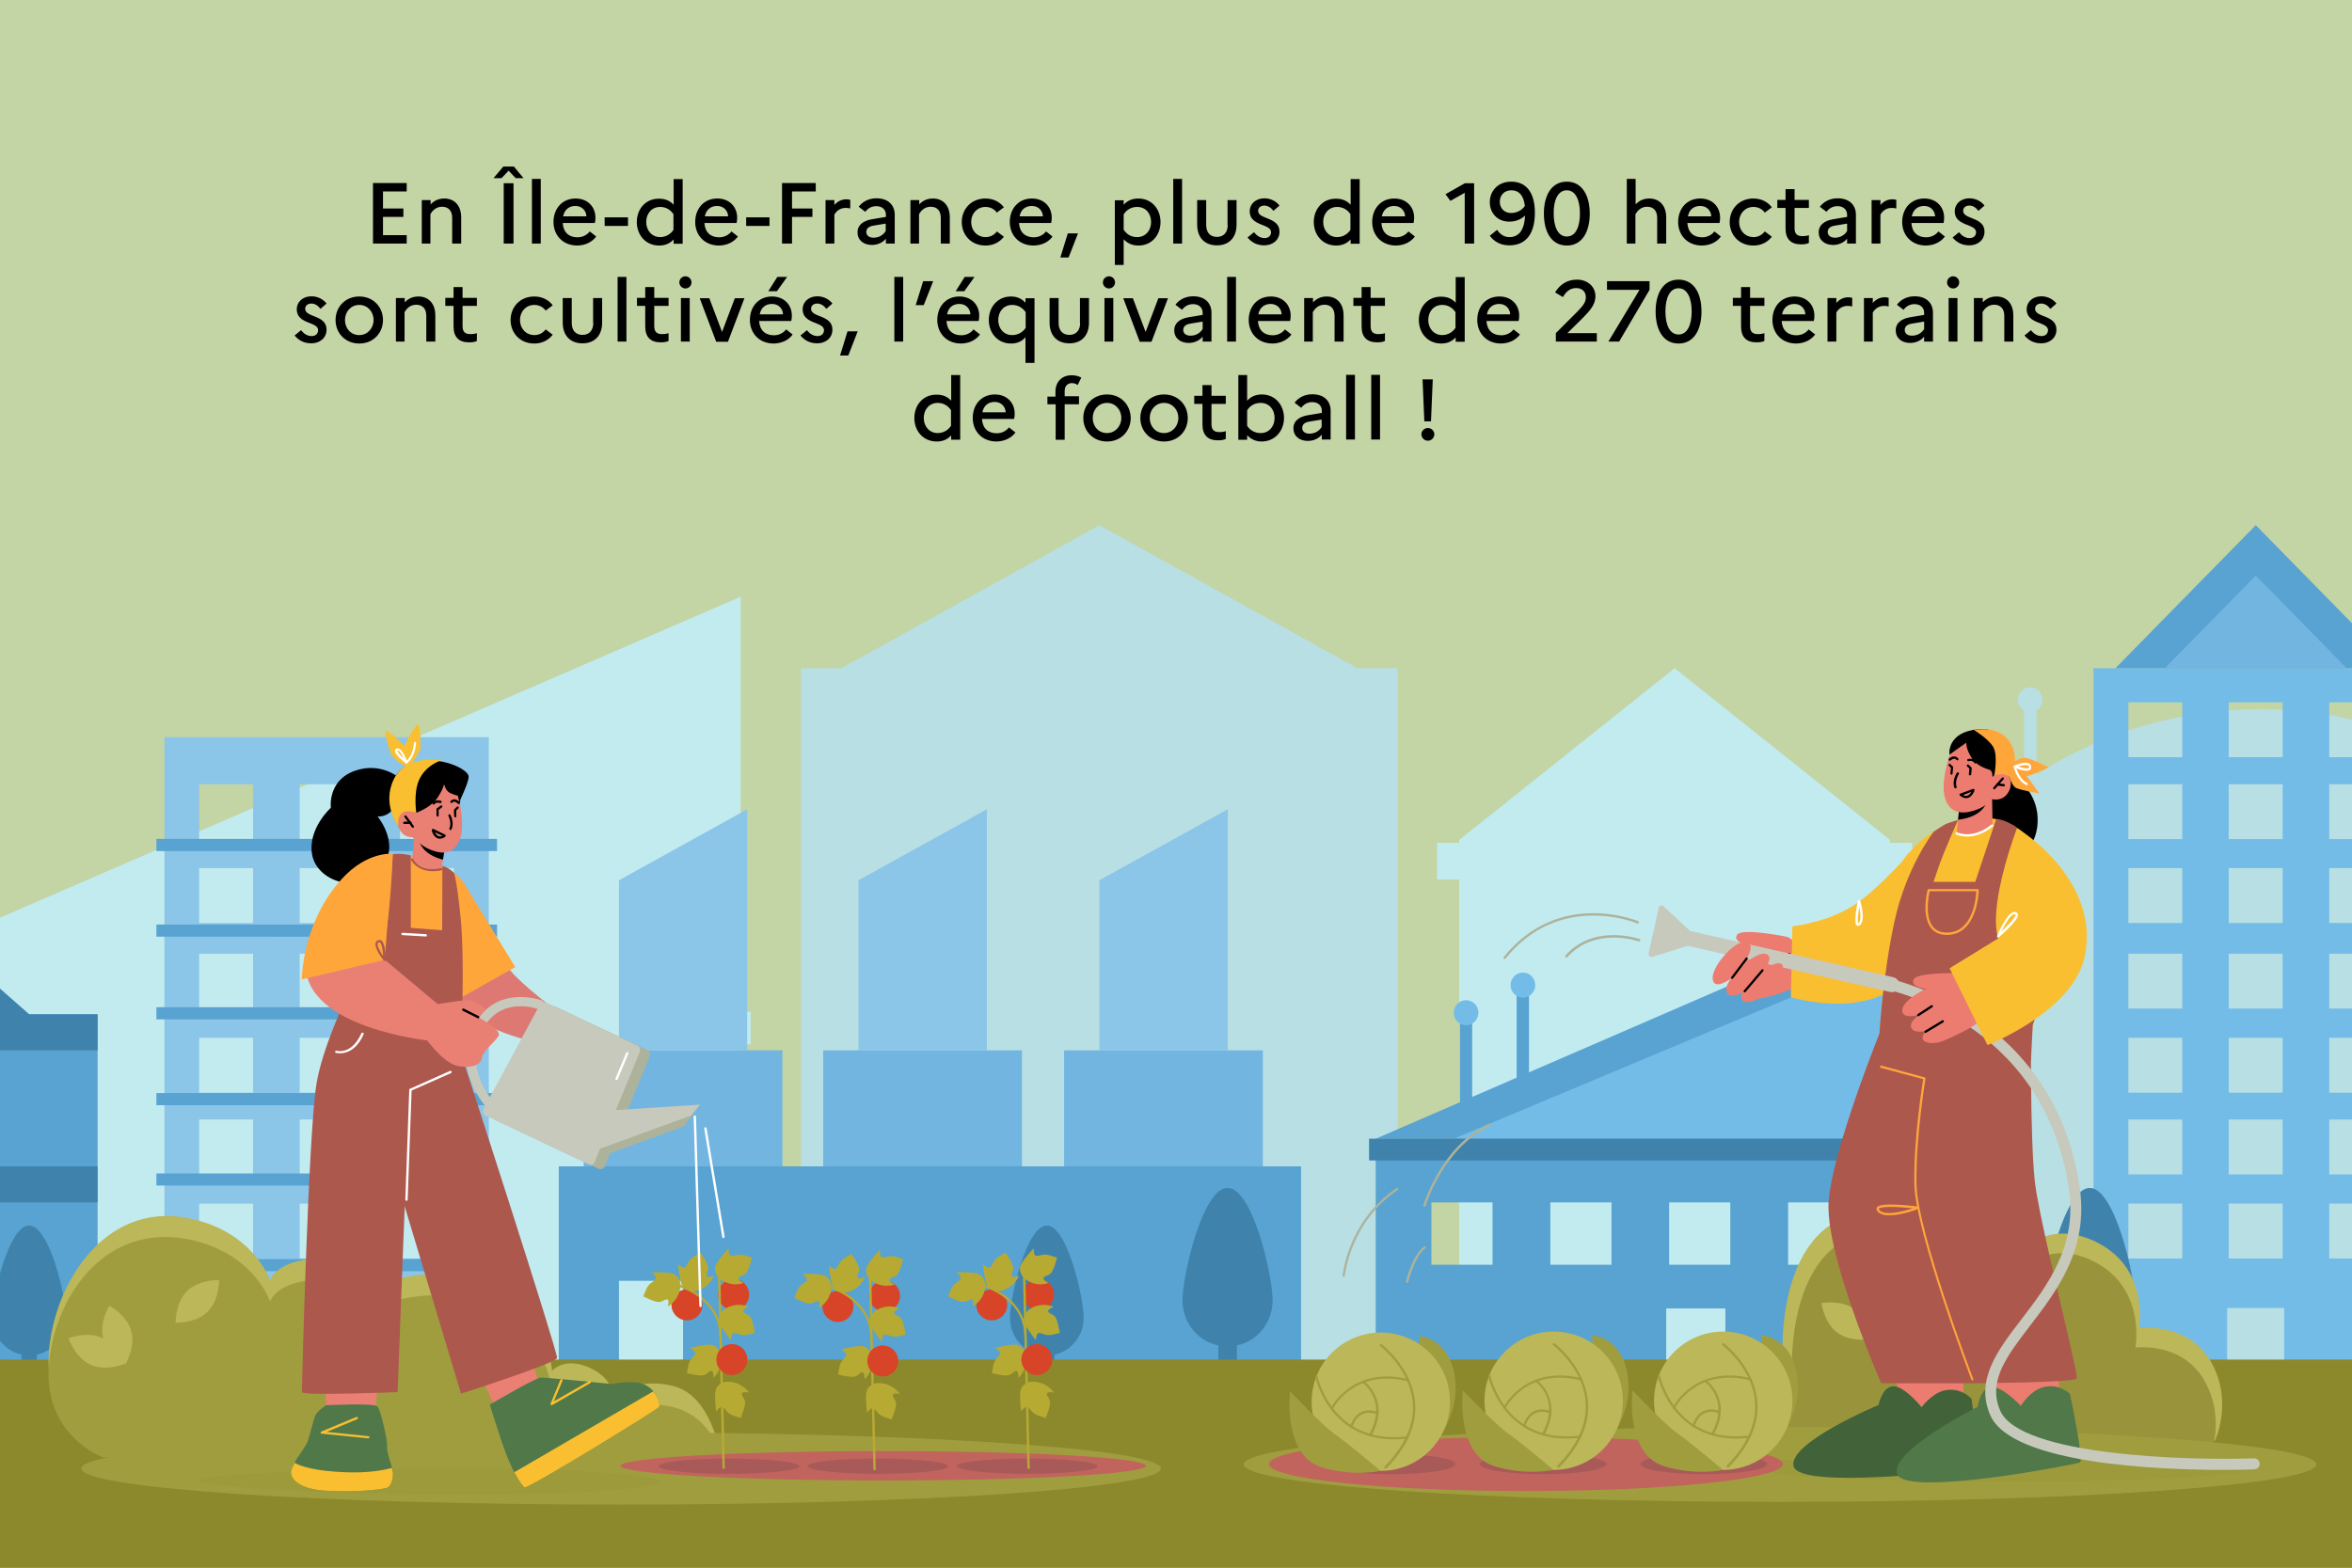 <svg xmlns="http://www.w3.org/2000/svg" xmlns:xlink="http://www.w3.org/1999/xlink" xml:space="preserve" id="Calque_1" x="0" y="0" style="enable-background:new 0 0 1200 800" version="1.1" viewBox="0 0 1200 800"><rect x="0" y="0" width="1200" height="800" fill="#333333" stroke="none"/><style>.st0{fill:#c3d4a5}.st0,.st1{clip-path:url(#SVGID_00000068653882623581205360000004276510634805350032_)}.st2{clip-path:url(#SVGID_00000042000281042847769990000005921221312174690728_)}.st3{opacity:.81;clip-path:url(#SVGID_00000108304809875786075740000001771473195492392576_)}.st4,.st5{clip-path:url(#SVGID_00000068653882623581205360000004276510634805350032_);fill:#b8dfe3}.st5{fill:#c2ebf0}.st10,.st11,.st12,.st13,.st14,.st6,.st7,.st8,.st9{clip-path:url(#SVGID_00000180332085827527963650000005165725723615890104_);fill:#b8dfe3}.st10,.st11,.st12,.st13,.st14,.st7,.st8,.st9{fill:#c2ebf0}.st10,.st11,.st12,.st13,.st14,.st8,.st9{fill:#58a3d1}.st10,.st11,.st12,.st13,.st14,.st9{fill:#3f83ad}.st10,.st11,.st12,.st13,.st14{fill:#74bce8}.st11,.st12,.st13,.st14{fill:#71b5e0}.st12,.st13,.st14{fill:#8bc5e8}.st13,.st14{fill:#8c892d}.st14{fill:#bcb758}.st15{fill:#99943c}.st15,.st16,.st17{clip-path:url(#SVGID_00000180332085827527963650000005165725723615890104_)}.st16{fill:#a09d3f}.st17{opacity:.38}.st18{clip-path:url(#SVGID_00000142139371847798455840000011756979061511179424_)}.st19{clip-path:url(#SVGID_00000126283164324837714760000005172692995438196895_);fill:#969635}.st20,.st21{clip-path:url(#SVGID_00000180332085827527963650000005165725723615890104_);fill:#c1645d}.st21{fill:#a85a58}.st22{fill:#ed7c70}.st22,.st23,.st24,.st25,.st26,.st27,.st28,.st29,.st30,.st31,.st32,.st33{clip-path:url(#SVGID_00000180332085827527963650000005165725723615890104_)}.st24,.st25,.st26,.st27,.st28,.st29,.st30,.st31,.st32,.st33{fill:#426339}.st25,.st26,.st27,.st28,.st29,.st30,.st31,.st32,.st33{fill:#507849}.st26,.st27,.st28,.st29,.st30,.st31,.st32,.st33{fill:#f9bf30}.st27,.st28,.st29,.st30,.st31,.st32,.st33{fill:#ad584d}.st28,.st29,.st30,.st31,.st32,.st33{fill:#ffa63b}.st29,.st30,.st31,.st32,.st33{fill:#fff}.st30,.st31,.st32,.st33{fill:#c7c9bc}.st31,.st32,.st33{fill:#adb29a}.st32,.st33{fill:#d84427}.st33{fill:#b7aa32}.st34{clip-path:url(#SVGID_00000178171509211908529480000002659531027144135073_)}.st35{clip-path:url(#SVGID_00000021836265227524765200000000914511746449116039_);fill:#969635}.st36,.st37{clip-path:url(#SVGID_00000180332085827527963650000005165725723615890104_);fill:#ea8073}.st37{fill:#dd7972}</style><defs><path id="SVGID_1_" d="M0 0h1200v800H0z"/></defs><clipPath id="SVGID_00000029013503716360738230000002466894389933675935_"><use xlink:href="#SVGID_1_" style="overflow:visible"/></clipPath><path d="M0 0h1200v800H0z" style="clip-path:url(#SVGID_00000029013503716360738230000002466894389933675935_);fill:#c3d4a5"/><g style="clip-path:url(#SVGID_00000029013503716360738230000002466894389933675935_)"><defs><path id="SVGID_00000160192978250274355530000001236926425332695201_" d="M0 0h1200v800H0z"/></defs><clipPath id="SVGID_00000116933164498093348530000013990630843091719099_"><use xlink:href="#SVGID_00000160192978250274355530000001236926425332695201_" style="overflow:visible"/></clipPath><path d="M728.5 224.9c1.8 0 3.3-1.5 3.3-3.3 0-1.7-1.5-3.2-3.3-3.2s-3.3 1.5-3.3 3.2c0 1.8 1.5 3.3 3.3 3.3m-1.8-9.9h3.4l.9-21.4h-5.2l.9 21.4zm-27.1 9.3h4.5v-33h-4.5v33zm-12.8 0h4.5v-33h-4.5v33zm-22.4-5.9c0-1.7 1.1-2.9 3.9-3.3l6-1v3.8c-1.3 2.1-3.5 3.4-6.2 3.4-2.3 0-3.7-1.2-3.7-2.9m2.9 6.6c2.8 0 5.5-1.2 7.1-3.2v2.5h4.5v-14.7c0-4.9-3.3-8.4-9.3-8.4-4 0-7.1 1.7-9.1 4.3l3.4 2.6c1.3-1.8 3.2-2.9 5.6-2.9 2.9 0 4.9 1.7 4.9 4.4v1.1l-7.2 1.2c-4.7.8-7.3 3.2-7.3 6.6 0 4 3 6.5 7.4 6.5m-24.1-19.4c4.3 0 7.1 3.3 7.1 7.7s-2.9 7.7-7.1 7.7c-2.9 0-5.3-1.3-6.9-3.7v-7.9c1.5-2.5 4-3.8 6.9-3.8m11.9 7.7c0-6.5-4.4-12-11.3-12-3.2 0-5.6 1.1-7.5 3.2v-13.1h-4.5v33h4.5v-2.3c1.9 2 4.3 3.2 7.5 3.2 6.9-.1 11.3-5.6 11.3-12m-41.6 3.3c0 5.4 2.7 8.1 7.9 8.1 1.7 0 2.9-.2 4-.7v-4c-.8.3-1.8.5-3.3.5-2.5 0-4-1-4-4v-10.4h7.3V202h-7.3v-5.5h-4.6v5.5h-4.2v4.1h4.2v10.5zm-19.6 4.4c-4.3 0-7.3-3.4-7.3-7.7 0-4.3 3.1-7.7 7.3-7.7 4.2 0 7.3 3.4 7.3 7.7 0 4.2-3.1 7.7-7.3 7.7m0-19.7c-7.2 0-12.1 5.4-12.1 12s4.9 12 12.1 12c7.2 0 12.1-5.4 12.1-12s-4.9-12-12.1-12M564.8 221c-4.3 0-7.3-3.4-7.3-7.7 0-4.3 3.1-7.7 7.3-7.7 4.2 0 7.3 3.4 7.3 7.7 0 4.2-3.1 7.7-7.3 7.7m0-19.7c-7.2 0-12.1 5.4-12.1 12s4.9 12 12.1 12c7.2 0 12.1-5.4 12.1-12-.1-6.6-4.9-12-12.1-12m-30.4.9v4.1h4.2v18.1h4.6v-18.1h7.3v-4.1h-7.3v-2.7c0-2.5 1.5-4 3.7-4 1.2 0 2.2.4 2.9 1l1.9-3.8c-1.3-.7-2.9-1.2-5-1.2-5.1 0-8.2 3.6-8.2 8.3v2.6h-4.1zm-26.9 2.9c3.4 0 5.5 2.5 5.6 5.3h-11.9c.7-3.4 3-5.3 6.3-5.3m10.6 15.6-3.3-2.6c-1.4 1.8-3.6 3-6.3 3-4.3 0-7.2-2.5-7.5-7.3h16.4c.2-.7.3-1.7.3-2.7 0-5.6-4-9.8-10.1-9.8-7 0-11.3 5.3-11.3 12 0 6.5 4.5 12 12.2 12 4.1-.1 7.5-1.8 9.6-4.6m-46.8-7.4c0-4.4 2.9-7.7 7.1-7.7 2.8 0 5.2 1.3 6.8 3.7v8c-1.5 2.3-4 3.7-6.8 3.7-4.2 0-7.1-3.4-7.1-7.7m-4.8 0c0 6.5 4.4 12 11.4 12 3.2 0 5.5-1.1 7.4-3.1v2.2h4.6v-33h-4.6v13.1c-1.8-2-4.2-3.1-7.4-3.1-7-.1-11.4 5.4-11.4 11.9M1032.9 171.2c2.1 2.5 4.8 4 8.6 4 4.1 0 7.7-2.6 7.7-7 0-7.6-10.9-6.1-10.9-10.6 0-1.5 1.1-2.7 3.2-2.7 1.8 0 3.4 1.1 4.6 2.7l3.1-2.7c-1.6-2.1-4.4-3.7-7.7-3.7-4.4 0-7.5 2.9-7.5 6.6 0 7.8 10.9 6.2 10.9 10.7 0 1.7-1.2 3-3.3 3-2.2 0-4-1.2-5.4-3l-3.3 2.7zm-25.9 3.1h4.5v-15c1.1-1.9 2.9-3.8 6-3.8 3.2 0 5.1 2.1 5.1 5.6v13.2h4.6V161c0-6.4-3.7-9.7-8.6-9.7-3.2 0-5.4 1.3-7 3v-2.2h-4.5v22.2zm-12.8 0h4.5v-22.2h-4.5v22.2zm2.3-27.1c1.7 0 3.1-1.4 3.1-3.1s-1.4-3.1-3.1-3.1-3.1 1.4-3.1 3.1 1.4 3.1 3.1 3.1m-24.7 21.2c0-1.7 1.1-2.9 3.9-3.3l6-1v3.8c-1.3 2.1-3.5 3.4-6.2 3.4-2.4 0-3.7-1.2-3.7-2.9m2.8 6.6c2.8 0 5.5-1.2 7.1-3.2v2.5h4.5v-14.7c0-4.9-3.3-8.4-9.3-8.4-4 0-7.1 1.7-9.1 4.3l3.4 2.6c1.3-1.8 3.2-2.9 5.6-2.9 2.9 0 4.9 1.7 4.9 4.4v1.1l-7.2 1.2c-4.7.8-7.3 3.2-7.3 6.6 0 4 3 6.5 7.4 6.5m-23.6-.7h4.5v-14.8c1.1-1.9 3-3.4 5.8-3.4.9 0 1.6.1 2.3.3V152c-.6-.2-1.2-.3-1.9-.3-2.7 0-4.7 1.2-6.2 2.9v-2.5H951v22.2zm-18.6 0h4.5v-14.8c1.1-1.9 3-3.4 5.8-3.4.9 0 1.6.1 2.3.3V152c-.6-.2-1.2-.3-1.9-.3-2.7 0-4.7 1.2-6.2 2.9v-2.5h-4.5v22.2zm-16.9-19.2c3.4 0 5.5 2.5 5.6 5.3h-11.9c.7-3.4 3-5.3 6.3-5.3m10.6 15.6-3.3-2.6c-1.4 1.8-3.6 3-6.3 3-4.3 0-7.2-2.5-7.5-7.3h16.4c.2-.7.3-1.7.3-2.7 0-5.6-4-9.8-10.1-9.8-7 0-11.3 5.3-11.3 12 0 6.5 4.5 12 12.2 12 4.1-.1 7.5-1.8 9.6-4.6m-37.8-4.1c0 5.4 2.7 8.1 7.9 8.1 1.7 0 2.9-.2 4-.7v-4c-.8.3-1.8.5-3.3.5-2.5 0-4-1-4-4v-10.4h7.3V152h-7.3v-5.5h-4.6v5.5h-4.2v4.1h4.2v10.5zm-31.9-19.5c4.4 0 6.7 4.9 6.7 11.8s-2.2 11.8-6.7 11.8-6.7-4.9-6.7-11.8c0-6.8 2.2-11.8 6.7-11.8m0-4.4c-7.9 0-11.7 7.1-11.7 16.3 0 9.2 3.8 16.3 11.7 16.3 7.9 0 11.7-7.1 11.7-16.3 0-9.3-3.8-16.3-11.7-16.3m-30.3 31.6 15.5-26.4v-4.4h-21.7v4.4h16.6l-15.9 26.4h5.5zm-32.3 0h20.9V170h-15l8.1-8c3.4-3.5 6.2-6.6 6.2-10.8 0-5.1-4.2-8.5-9.4-8.5-5.1 0-8.7 2.5-11.2 6.5l4 2.4c1.7-2.9 3.7-4.6 6.8-4.6 2.8 0 4.9 1.7 4.9 4.6 0 2.9-1.6 4.6-4.7 7.8L793.8 170v4.3zm-28.9-19.2c3.4 0 5.5 2.5 5.6 5.3h-11.9c.7-3.4 3-5.3 6.3-5.3m10.6 15.6-3.3-2.6c-1.4 1.8-3.6 3-6.3 3-4.3 0-7.2-2.5-7.5-7.3h16.4c.2-.7.3-1.7.3-2.7 0-5.6-4-9.8-10.1-9.8-7 0-11.3 5.3-11.3 12 0 6.5 4.5 12 12.2 12 4.1-.1 7.5-1.8 9.6-4.6m-46.8-7.4c0-4.4 2.9-7.7 7.1-7.7 2.8 0 5.2 1.3 6.8 3.7v8c-1.5 2.3-4 3.7-6.8 3.7-4.2 0-7.1-3.4-7.1-7.7m-4.8 0c0 6.5 4.4 12 11.4 12 3.2 0 5.5-1.1 7.4-3.1v2.2h4.6v-33h-4.6v13.1c-1.8-2-4.2-3.1-7.4-3.1-7-.1-11.4 5.4-11.4 11.9m-29.2 3.3c0 5.4 2.7 8.1 7.9 8.1 1.7 0 2.9-.2 4-.7v-4c-.8.3-1.8.5-3.3.5-2.5 0-4-1-4-4v-10.4h7.3V152h-7.3v-5.5h-4.6v5.5h-4.2v4.1h4.2v10.5zm-29.4 7.7h4.5v-15c1.1-1.9 2.9-3.8 6-3.8 3.2 0 5.1 2.1 5.1 5.6v13.2h4.6V161c0-6.4-3.7-9.7-8.6-9.7-3.2 0-5.4 1.3-7 3v-2.2h-4.5v22.2zm-17-19.2c3.4 0 5.5 2.5 5.6 5.3H642c.7-3.4 3-5.3 6.3-5.3m10.6 15.6-3.3-2.6c-1.4 1.8-3.6 3-6.3 3-4.3 0-7.2-2.5-7.5-7.3h16.4c.2-.7.3-1.7.3-2.7 0-5.6-4-9.8-10.1-9.8-7 0-11.3 5.3-11.3 12 0 6.5 4.5 12 12.2 12 4.1-.1 7.5-1.8 9.6-4.6m-32.8 3.6h4.5v-33h-4.5v33zm-22.4-5.9c0-1.7 1.1-2.9 3.9-3.3l6-1v3.8c-1.3 2.1-3.5 3.4-6.2 3.4-2.4 0-3.7-1.2-3.7-2.9m2.8 6.6c2.8 0 5.5-1.2 7.1-3.2v2.5h4.5v-14.7c0-4.9-3.3-8.4-9.3-8.4-4 0-7.1 1.7-9.1 4.3l3.4 2.6c1.3-1.8 3.2-2.9 5.6-2.9 2.9 0 4.9 1.7 4.9 4.4v1.1l-7.2 1.2c-4.7.8-7.3 3.2-7.3 6.6 0 4 3 6.5 7.4 6.5m-33.4-22.8 8.4 22.2h6l8.4-22.2H591l-6.5 17.2-6.5-17.2h-4.9zm-9.6 22.1h4.5v-22.2h-4.5v22.2zm2.3-27.1c1.7 0 3.1-1.4 3.1-3.1s-1.4-3.1-3.1-3.1-3.1 1.4-3.1 3.1 1.4 3.1 3.1 3.1m-14.7 17.6c0 3.8-2.1 6.1-5.5 6.1-3.5 0-5.5-2.3-5.5-6.1v-12.7h-4.6v12.5c0 6.6 3.8 10.6 10.1 10.6 6.2 0 10-4 10-10.6v-12.5H551v12.7zm-41.8-1.5c0-4.4 2.9-7.7 7.1-7.7 2.8 0 5.2 1.3 6.9 3.7v8c-1.5 2.3-4 3.7-6.9 3.7-4.3 0-7.1-3.4-7.1-7.7m-4.8 0c0 6.5 4.4 12 11.3 12 3.2 0 5.6-1.1 7.4-3.2v13.1h4.6v-33h-4.6v2.3c-1.8-2-4.2-3.2-7.4-3.2-6.9 0-11.3 5.5-11.3 12m-15-8.2c3.4 0 5.5 2.5 5.6 5.3h-11.9c.6-3.4 2.9-5.3 6.3-5.3m10.5 15.6-3.3-2.6c-1.4 1.8-3.6 3-6.3 3-4.3 0-7.2-2.5-7.5-7.3h16.4c.2-.7.3-1.7.3-2.7 0-5.6-4-9.8-10.1-9.8-7 0-11.3 5.3-11.3 12 0 6.5 4.5 12 12.2 12 4.2-.1 7.5-1.8 9.6-4.6m-8-22.1 5.2-7.3h-5l-4.6 7.3h4.4zm-20.7 7.1 4.8-12.2H471l-3.8 12.2h4.1zm-15 18.6h4.5v-33h-4.5v33zm-23.5 7.1 4.8-12.3h-5.2l-3.8 12.3h4.2zm-24.4-10.2c2.1 2.5 4.8 4 8.6 4 4.1 0 7.7-2.6 7.7-7 0-7.6-10.9-6.1-10.9-10.6 0-1.5 1.1-2.7 3.2-2.7 1.8 0 3.4 1.1 4.6 2.7l3.1-2.7c-1.6-2.1-4.4-3.7-7.7-3.7-4.4 0-7.5 2.9-7.5 6.6 0 7.8 10.9 6.2 10.9 10.7 0 1.7-1.2 3-3.3 3-2.2 0-4-1.2-5.4-3l-3.3 2.7zm-14.5-16.1c3.4 0 5.5 2.5 5.6 5.3h-11.9c.7-3.4 2.9-5.3 6.3-5.3m10.5 15.6-3.3-2.6c-1.4 1.8-3.6 3-6.3 3-4.3 0-7.2-2.5-7.5-7.3h16.4c.2-.7.3-1.7.3-2.7 0-5.6-4-9.8-10.1-9.8-7 0-11.3 5.3-11.3 12 0 6.5 4.5 12 12.2 12 4.2-.1 7.6-1.8 9.6-4.6m-8-22.1 5.2-7.3h-5l-4.6 7.3h4.4zm-39.4 3.6 8.4 22.2h6l8.4-22.2h-4.9l-6.5 17.2-6.5-17.2H357zm-9.6 22.1h4.5v-22.2h-4.5v22.2zm2.3-27.1c1.7 0 3.1-1.4 3.1-3.1s-1.4-3.1-3.1-3.1-3.1 1.4-3.1 3.1 1.4 3.1 3.1 3.1m-20.5 19.4c0 5.4 2.7 8.1 7.9 8.1 1.7 0 2.9-.2 4-.7v-4c-.8.3-1.8.5-3.3.5-2.5 0-4-1-4-4v-10.4h7.3V152h-7.3v-5.5h-4.6v5.5H325v4.1h4.2v10.5zm-14.1 7.7h4.5v-33h-4.5v33zm-12.4-9.5c0 3.8-2.1 6.1-5.5 6.1-3.5 0-5.5-2.3-5.5-6.1v-12.7h-4.6v12.5c0 6.6 3.8 10.6 10.1 10.6 6.2 0 10-4 10-10.6v-12.5h-4.6v12.7zm-30 6.2c-4.3 0-7.4-3.3-7.4-7.7s3.1-7.7 7.3-7.7c2.6 0 4.6 1.2 5.8 2.9l3.6-2.7c-2-2.7-5.3-4.5-9.4-4.5-7.4 0-12.1 5.5-12.1 12s4.7 12 12.1 12c4.1 0 7.3-1.8 9.4-4.5l-3.6-2.7c-1.2 1.6-3.2 2.9-5.7 2.9m-41.3-4.4c0 5.4 2.7 8.1 7.9 8.1 1.7 0 2.9-.2 4-.7v-4c-.8.3-1.8.5-3.3.5-2.5 0-4-1-4-4v-10.4h7.3V152H236v-5.5h-4.6v5.5h-4.2v4.1h4.2v10.5zm-29.5 7.7h4.5v-15c1.1-1.9 2.9-3.8 6-3.8 3.2 0 5.1 2.1 5.1 5.6v13.2h4.6V161c0-6.4-3.7-9.7-8.6-9.7-3.2 0-5.4 1.3-7 3v-2.2H202v22.2zm-18.6-3.3c-4.3 0-7.3-3.4-7.3-7.7s3.1-7.7 7.3-7.7c4.2 0 7.3 3.4 7.3 7.7 0 4.2-3.1 7.7-7.3 7.7m0-19.7c-7.2 0-12.1 5.4-12.1 12s4.9 12 12.1 12c7.2 0 12.1-5.4 12.1-12s-4.9-12-12.1-12m-33 19.9c2.1 2.5 4.8 4 8.6 4 4.1 0 7.7-2.6 7.7-7 0-7.6-10.9-6.1-10.9-10.6 0-1.5 1.1-2.7 3.2-2.7 1.8 0 3.4 1.1 4.6 2.7l3.1-2.7c-1.6-2.1-4.4-3.7-7.7-3.7-4.4 0-7.5 2.9-7.5 6.6 0 7.8 10.9 6.2 10.9 10.7 0 1.7-1.2 3-3.3 3-2.2 0-4-1.2-5.4-3l-3.3 2.7zM996.2 121.2c2.1 2.5 4.8 4 8.6 4 4.1 0 7.7-2.6 7.7-7 0-7.6-10.9-6.1-10.9-10.6 0-1.5 1.1-2.7 3.2-2.7 1.8 0 3.4 1.1 4.6 2.7l3.1-2.7c-1.6-2.1-4.4-3.7-7.7-3.7-4.4 0-7.5 2.9-7.5 6.6 0 7.8 10.9 6.2 10.9 10.7 0 1.7-1.2 3-3.3 3-2.2 0-4-1.2-5.4-3l-3.3 2.7zm-14.5-16.1c3.4 0 5.5 2.5 5.6 5.3h-11.9c.7-3.4 3-5.3 6.3-5.3m10.6 15.6-3.3-2.6c-1.4 1.8-3.6 3-6.3 3-4.3 0-7.2-2.5-7.5-7.3h16.4c.2-.7.3-1.7.3-2.7 0-5.6-4-9.8-10.1-9.8-7 0-11.3 5.3-11.3 12 0 6.5 4.5 12 12.2 12 4.1-.1 7.5-1.8 9.6-4.6m-37.4 3.6h4.5v-14.8c1.1-1.9 3-3.4 5.8-3.4.9 0 1.6.1 2.3.3V102c-.6-.2-1.2-.3-1.9-.3-2.7 0-4.7 1.2-6.2 2.9v-2.5h-4.5v22.2zm-22.4-5.9c0-1.7 1.1-2.9 3.9-3.3l6-1v3.8c-1.3 2.1-3.5 3.4-6.2 3.4-2.3 0-3.7-1.2-3.7-2.9m2.8 6.6c2.8 0 5.5-1.2 7.1-3.2v2.5h4.5v-14.7c0-4.9-3.3-8.4-9.3-8.4-4 0-7.1 1.7-9.1 4.3l3.4 2.6c1.3-1.8 3.2-2.9 5.6-2.9 2.9 0 4.9 1.7 4.9 4.4v1.1l-7.2 1.2c-4.7.8-7.3 3.2-7.3 6.6 0 4 3 6.5 7.4 6.5m-24.3-8.4c0 5.4 2.7 8.1 7.9 8.1 1.7 0 2.9-.2 4-.7v-4c-.8.3-1.8.5-3.3.5-2.5 0-4-1-4-4v-10.4h7.3V102h-7.3v-5.5H911v5.5h-4.2v4.1h4.2v10.5zm-16.3 4.4c-4.3 0-7.4-3.3-7.4-7.7s3.1-7.7 7.3-7.7c2.6 0 4.6 1.2 5.8 2.9l3.6-2.7c-2-2.7-5.3-4.5-9.4-4.5-7.4 0-12.1 5.5-12.1 12s4.7 12 12.1 12c4.1 0 7.3-1.8 9.4-4.5l-3.6-2.7c-1.2 1.6-3.2 2.9-5.7 2.9m-27.2-15.9c3.4 0 5.5 2.5 5.6 5.3h-11.9c.6-3.4 2.9-5.3 6.3-5.3m10.5 15.6-3.3-2.6c-1.4 1.8-3.6 3-6.3 3-4.3 0-7.2-2.5-7.5-7.3h16.4c.2-.7.3-1.7.3-2.7 0-5.6-4-9.8-10.1-9.8-7 0-11.3 5.3-11.3 12 0 6.5 4.5 12 12.2 12 4.2-.1 7.6-1.8 9.6-4.6m-48.1 3.6h4.5v-15c1.2-1.9 2.9-3.8 6-3.8 3.2 0 5.1 2.1 5.1 5.6v13.2h4.6V111c0-6.4-3.7-9.7-8.6-9.7-3.2 0-5.4 1.3-7 3v-13H830v33zm-30.5-27.2c4.4 0 6.7 4.9 6.7 11.8s-2.2 11.8-6.7 11.8-6.7-4.9-6.7-11.8c-.1-6.8 2.2-11.8 6.7-11.8m0-4.4c-7.9 0-11.7 7.1-11.7 16.3s3.8 16.3 11.7 16.3c7.9 0 11.7-7.1 11.7-16.3s-3.9-16.3-11.7-16.3M765.2 103c0-3.3 2.2-5.9 5.9-5.9 3.6 0 6.2 2.2 6.9 8-1.7 2.4-4.3 3.6-7.1 3.6-3.4 0-5.7-2.5-5.7-5.7m4.9 22.2c9.1 0 13-6.8 13-16.6 0-10.5-4.5-15.9-12.1-15.9-6.8 0-10.9 4.8-10.9 10.5 0 5.5 3.9 9.9 9.9 9.9 3.3 0 6-1.1 8.1-3.1-.3 7-2.9 11-8 11-2.6 0-4.6-1.3-6.3-3.7l-3.7 3c2 2.7 5.1 4.9 10 4.9m-22.8-.9h4.8V93.5h-4.7l-9.9 5.6 2.5 3.4 7.3-4.1v25.9zm-36-19.2c3.4 0 5.5 2.5 5.6 5.3H705c.7-3.4 3-5.3 6.3-5.3m10.6 15.6-3.3-2.6c-1.4 1.8-3.6 3-6.3 3-4.3 0-7.2-2.5-7.5-7.3h16.4c.2-.7.3-1.7.3-2.7 0-5.6-4-9.8-10.1-9.8-7 0-11.3 5.3-11.3 12 0 6.5 4.5 12 12.2 12 4.1-.1 7.5-1.8 9.6-4.6m-46.8-7.4c0-4.4 2.9-7.7 7.1-7.7 2.8 0 5.2 1.3 6.8 3.7v8c-1.5 2.3-4 3.7-6.8 3.7-4.2 0-7.1-3.4-7.1-7.7m-4.8 0c0 6.5 4.4 12 11.4 12 3.2 0 5.5-1.1 7.4-3.1v2.2h4.6v-33h-4.6v13.1c-1.8-2-4.2-3.1-7.4-3.1-7-.1-11.4 5.4-11.4 11.9m-33.8 7.9c2.1 2.5 4.8 4 8.6 4 4.1 0 7.7-2.6 7.7-7 0-7.6-10.9-6.1-10.9-10.6 0-1.5 1.1-2.7 3.2-2.7 1.8 0 3.4 1.1 4.6 2.7l3.1-2.7c-1.6-2.1-4.4-3.7-7.7-3.7-4.4 0-7.5 2.9-7.5 6.6 0 7.8 10.9 6.2 10.9 10.7 0 1.7-1.2 3-3.3 3-2.2 0-4-1.2-5.4-3l-3.3 2.7zm-10.1-6.4c0 3.8-2.1 6.1-5.5 6.1-3.5 0-5.5-2.3-5.5-6.1v-12.7h-4.6v12.5c0 6.6 3.8 10.6 10.1 10.6 6.2 0 10-4 10-10.6v-12.5h-4.6v12.7zm-27.8 9.5h4.5v-33h-4.5v33zm-18.4-18.7c4.3 0 7.1 3.3 7.1 7.7s-2.9 7.7-7.1 7.7c-2.9 0-5.3-1.3-6.9-3.8v-7.8c1.6-2.5 4-3.8 6.9-3.8m-11.4 29.6h4.5v-13.1c1.9 2 4.3 3.2 7.5 3.2 7 0 11.3-5.5 11.3-12s-4.4-12-11.3-12c-3.2 0-5.6 1.1-7.5 3.2v-2.3h-4.5v33zm-23.6-3.8 4.8-12.3h-5.2l-3.8 12.3h4.2zm-18.7-26.3c3.4 0 5.5 2.5 5.6 5.3h-11.9c.6-3.4 2.9-5.3 6.3-5.3m10.5 15.6-3.3-2.6c-1.4 1.8-3.6 3-6.3 3-4.3 0-7.2-2.5-7.5-7.3h16.4c.2-.7.3-1.7.3-2.7 0-5.6-4-9.8-10.1-9.8-7 0-11.3 5.3-11.3 12 0 6.5 4.5 12 12.2 12 4.2-.1 7.6-1.8 9.6-4.6m-34.1.3c-4.3 0-7.4-3.3-7.4-7.7s3.1-7.7 7.3-7.7c2.6 0 4.6 1.2 5.8 2.9l3.6-2.7c-2-2.7-5.3-4.5-9.4-4.5-7.4 0-12.1 5.5-12.1 12s4.7 12 12.1 12c4.1 0 7.3-1.8 9.4-4.5l-3.6-2.7c-1.1 1.6-3.2 2.9-5.7 2.9m-38.5 3.3h4.5v-15c1.1-1.9 2.9-3.8 6-3.8 3.2 0 5.1 2.1 5.1 5.6v13.2h4.6V111c0-6.4-3.7-9.7-8.6-9.7-3.2 0-5.4 1.3-7 3v-2.2h-4.5v22.2zm-22.4-5.9c0-1.7 1.1-2.9 3.9-3.3l6-1v3.8c-1.3 2.1-3.5 3.4-6.2 3.4-2.3 0-3.7-1.2-3.7-2.9m2.9 6.6c2.8 0 5.5-1.2 7.1-3.2v2.5h4.5v-14.7c0-4.9-3.3-8.4-9.3-8.4-4 0-7.1 1.7-9.1 4.3l3.4 2.6c1.3-1.8 3.2-2.9 5.6-2.9 2.9 0 4.9 1.7 4.9 4.4v1.1l-7.2 1.2c-4.7.8-7.3 3.2-7.3 6.6 0 4 3 6.5 7.4 6.5m-23.7-.7h4.5v-14.8c1.1-1.9 3-3.4 5.8-3.4.9 0 1.6.1 2.3.3V102c-.6-.2-1.2-.3-1.9-.3-2.7 0-4.7 1.2-6.2 2.9v-2.5h-4.5v22.2zm-22.1 0h5v-13.6h10.4v-4.3h-10.4v-8.7h12.1v-4.3H399v30.9zm-18.4-9h11.9v-4.4h-11.9v4.4zm-14.8-10.2c3.4 0 5.5 2.5 5.6 5.3h-11.9c.7-3.4 3-5.3 6.3-5.3m10.6 15.6-3.3-2.6c-1.4 1.8-3.6 3-6.3 3-4.3 0-7.2-2.5-7.5-7.3h16.4c.2-.7.3-1.7.3-2.7 0-5.6-4-9.8-10.1-9.8-7 0-11.3 5.3-11.3 12 0 6.5 4.5 12 12.2 12 4.1-.1 7.5-1.8 9.6-4.6m-46.8-7.4c0-4.4 2.9-7.7 7.1-7.7 2.8 0 5.2 1.3 6.8 3.7v8c-1.5 2.3-4 3.7-6.8 3.7-4.2 0-7.1-3.4-7.1-7.7m-4.8 0c0 6.5 4.4 12 11.4 12 3.2 0 5.5-1.1 7.4-3.1v2.2h4.6v-33h-4.6v13.1c-1.8-2-4.2-3.1-7.4-3.1-7-.1-11.4 5.4-11.4 11.9m-16.4 2h11.9v-4.4h-11.9v4.4zm-14.9-10.2c3.4 0 5.5 2.5 5.6 5.3h-11.9c.7-3.4 3-5.3 6.3-5.3m10.6 15.6-3.3-2.6c-1.4 1.8-3.6 3-6.3 3-4.3 0-7.2-2.5-7.5-7.3h16.4c.2-.7.3-1.7.3-2.7 0-5.6-4-9.8-10.1-9.8-7 0-11.3 5.3-11.3 12 0 6.5 4.5 12 12.2 12 4.1-.1 7.5-1.8 9.6-4.6m-32.8 3.6h4.5v-33h-4.5v33zm-14.4 0h5V93.5h-5v30.8zm-1.1-33.4 3.6-3.8 3.6 3.8h4l-4.9-5.9h-5.4l-5 5.9h4.1zm-40.8 33.4h4.5v-15c1.1-1.9 2.9-3.8 6-3.8 3.2 0 5.1 2.1 5.1 5.6v13.2h4.6V111c0-6.4-3.7-9.7-8.6-9.7-3.2 0-5.4 1.3-7 3v-2.2h-4.5v22.2zm-24.8 0h17.2V120h-12.1v-9.3h10.4v-4.3h-10.4v-8.7h12.1v-4.3h-17.2v30.9z" style="clip-path:url(#SVGID_00000116933164498093348530000013990630843091719099_)"/></g><g style="clip-path:url(#SVGID_00000029013503716360738230000002466894389933675935_)"><defs><path id="SVGID_00000083073052547010538640000009648538871366644388_" d="M0 268h1200v532H0z"/></defs><clipPath id="SVGID_00000173160736355005684480000011674891457456673691_"><use xlink:href="#SVGID_00000083073052547010538640000009648538871366644388_" style="overflow:visible"/></clipPath><g style="opacity:.81;clip-path:url(#SVGID_00000173160736355005684480000011674891457456673691_)"><defs><path id="SVGID_00000177447970756812450450000006598465896179727030_" d="M-409.8 297.7h1765.7v449.6H-409.8z"/></defs><clipPath id="SVGID_00000083774304937332752830000007491902031285956771_"><use xlink:href="#SVGID_00000177447970756812450450000006598465896179727030_" style="overflow:visible"/></clipPath></g></g><path d="m560.9 268-131.7 73h-20.5v370.9h304.4V341h-20.5z" style="clip-path:url(#SVGID_00000029013503716360738230000002466894389933675935_);fill:#b8dfe3"/><path d="M0 468.3v243.6h377.9v-179h5.1v-16.6h-5.1V304.5z" style="clip-path:url(#SVGID_00000029013503716360738230000002466894389933675935_);fill:#c2ebf0"/><g style="clip-path:url(#SVGID_00000029013503716360738230000002466894389933675935_)"><defs><path id="SVGID_00000181074044170257171270000007138466615210662541_" d="M0 268h1200v532H0z"/></defs><clipPath id="SVGID_00000133502432810214829680000003481403329484566703_"><use xlink:href="#SVGID_00000181074044170257171270000007138466615210662541_" style="overflow:visible"/></clipPath><path d="M1316.3 711.9V438.2c-39.6-46.7-98-76.3-163.3-76.3-41.9 0-80.9 12.2-114 33.3v-32.6c1.9-1.1 3.1-3.2 3.1-5.5 0-3.5-2.8-6.4-6.3-6.4s-6.3 2.9-6.3 6.4c0 2.4 1.3 4.4 3.1 5.5v36.8c-16 11-30.4 24-43 38.9V712h326.7z" style="clip-path:url(#SVGID_00000133502432810214829680000003481403329484566703_);fill:#b8dfe3"/><path d="M964.3 711.9V448.8h11.3v-18.7h-11.3v-1.5L854.4 341l-109.9 87.6v1.5h-11.3v18.7h11.3v263.1z" style="clip-path:url(#SVGID_00000133502432810214829680000003481403329484566703_);fill:#c2ebf0"/><path d="M-115.7 517.6v194.3h68.2v-44.1h29.1v44.1h68.2V517.6z" style="clip-path:url(#SVGID_00000133502432810214829680000003481403329484566703_);fill:#58a3d1"/><path d="M-115.7 517.6H49.8V536h-165.5zM-115.7 595.2H49.8v18.4h-165.5zM-33.6 474.9v42.7h48.5z" style="clip-path:url(#SVGID_00000133502432810214829680000003481403329484566703_);fill:#3f83ad"/><path d="M744.8 516.8h6.3v53.4h-6.3z" style="clip-path:url(#SVGID_00000133502432810214829680000003481403329484566703_);fill:#58a3d1"/><path d="M754.3 516.8c0 3.5-2.8 6.4-6.3 6.4s-6.3-2.9-6.3-6.4c0-3.5 2.8-6.4 6.3-6.4 3.4 0 6.3 2.8 6.3 6.4" style="clip-path:url(#SVGID_00000133502432810214829680000003481403329484566703_);fill:#74bce8"/><path d="M773.8 502.7h6.3v53.4h-6.3z" style="clip-path:url(#SVGID_00000133502432810214829680000003481403329484566703_);fill:#58a3d1"/><path d="M783.3 502.7c0 3.5-2.8 6.4-6.3 6.4s-6.3-2.9-6.3-6.4c0-3.5 2.8-6.4 6.3-6.4 3.4 0 6.3 2.8 6.3 6.4" style="clip-path:url(#SVGID_00000133502432810214829680000003481403329484566703_);fill:#74bce8"/><path d="M1028.4 439.6 701.9 581.1h326.5z" style="clip-path:url(#SVGID_00000133502432810214829680000003481403329484566703_);fill:#58a3d1"/><path d="m1004.2 471.1-262.5 110h262.5z" style="clip-path:url(#SVGID_00000133502432810214829680000003481403329484566703_);fill:#74bce8"/><path d="M701.9 581.1v130.7h148.2v-44.1h30.2v44.1h148.2V581.1H701.9zm59.6 64.3h-31.2v-31.8h31.2v31.8zm60.6 0H791v-31.8h31.2v31.8zm60.7 0h-31.2v-31.8h31.2v31.8zm60.7 0h-31.2v-31.8h31.2v31.8zm60.6 0H973v-31.8h31.2v31.8z" style="clip-path:url(#SVGID_00000133502432810214829680000003481403329484566703_);fill:#58a3d1"/><path d="M698.5 581.1h333.3v11.1H698.5z" style="clip-path:url(#SVGID_00000133502432810214829680000003481403329484566703_);fill:#3f83ad"/><path d="M297.8 536h101.4v59.2H297.8z" style="clip-path:url(#SVGID_00000133502432810214829680000003481403329484566703_);fill:#71b5e0"/><path d="M381.2 536.1h-65.4v-86.9l65.4-36.2z" style="clip-path:url(#SVGID_00000133502432810214829680000003481403329484566703_);fill:#8bc5e8"/><path d="M420 536h101.4v59.2H420z" style="clip-path:url(#SVGID_00000133502432810214829680000003481403329484566703_);fill:#71b5e0"/><path d="M663.8 711.9V595.2H285.1v116.7h30.7v-58.3h32.7v58.3z" style="clip-path:url(#SVGID_00000133502432810214829680000003481403329484566703_);fill:#58a3d1"/><path d="M503.5 536.1H438v-86.9l65.5-36.2z" style="clip-path:url(#SVGID_00000133502432810214829680000003481403329484566703_);fill:#8bc5e8"/><path d="M542.9 536h101.4v59.2H542.9z" style="clip-path:url(#SVGID_00000133502432810214829680000003481403329484566703_);fill:#71b5e0"/><path d="M626.4 536.1h-65.5v-86.9l65.5-36.2z" style="clip-path:url(#SVGID_00000133502432810214829680000003481403329484566703_);fill:#8bc5e8"/><path d="M1068.1 341v370.9h68.2v-44.4h29.1v44.4h68.2V341h-165.5zm45.3 301.2h-27.5v-28h27.5v28zm0-42.9h-27.5v-28h27.5v28zm51.2 42.9h-27.5v-28h27.5v28zm0-42.9h-27.5v-28h27.5v28zm51.3 42.9h-27.5v-28h27.5v28zm0-42.9h-27.5v-28h27.5v28zm-102.5-41.7h-27.5v-28h27.5v28zm0-42.9h-27.5v-28h27.5v28zm51.2 42.9h-27.5v-28h27.5v28zm0-42.9h-27.5v-28h27.5v28zm51.3 42.9h-27.5v-28h27.5v28zm0-42.9h-27.5v-28h27.5v28zM1113.4 471h-27.5v-28h27.5v28zm0-42.8h-27.5v-28h27.5v28zm51.2 42.8h-27.5v-28h27.5v28zm0-42.8h-27.5v-28h27.5v28zm51.3 42.8h-27.5v-28h27.5v28zm0-42.8h-27.5v-28h27.5v28zm-102.5-41.8h-27.5v-28h27.5v28zm51.2 0h-27.5v-28h27.5v28zm51.3 0h-27.5v-28h27.5v28z" style="clip-path:url(#SVGID_00000133502432810214829680000003481403329484566703_);fill:#74bce8"/><path d="m1079.3 341 71.6-73 71.6 73z" style="clip-path:url(#SVGID_00000133502432810214829680000003481403329484566703_);fill:#58a3d1"/><path d="m1104.5 341 46.4-47.3 46.4 47.3z" style="clip-path:url(#SVGID_00000133502432810214829680000003481403329484566703_);fill:#71b5e0"/><path d="M83.9 376.2v335.7h68.2v-44.4h29.1v44.4h68.2V376.2H83.9zm45.2 266h-27.5v-28h27.5v28zm0-42.9h-27.5v-28h27.5v28zm51.3 42.9h-27.5v-28h27.5v28zm0-42.9h-27.5v-28h27.5v28zm51.2 42.9h-27.5v-28h27.5v28zm0-42.9h-27.5v-28h27.5v28zm-102.5-41.7h-27.5v-28h27.5v28zm0-42.9h-27.5v-28h27.5v28zm51.3 42.9h-27.5v-28h27.5v28zm0-42.9h-27.5v-28h27.5v28zm51.2 42.9h-27.5v-28h27.5v28zm0-42.9h-27.5v-28h27.5v28zM129.1 471h-27.5v-28h27.5v28zm0-42.8h-27.5v-28h27.5v28zm51.3 42.8h-27.5v-28h27.5v28zm0-42.8h-27.5v-28h27.5v28zm51.2 42.8h-27.5v-28h27.5v28zm0-42.8h-27.5v-28h27.5v28z" style="clip-path:url(#SVGID_00000133502432810214829680000003481403329484566703_);fill:#8bc5e8"/><path d="M79.8 428.1h173.8v6.2H79.8zM79.8 471.8h173.8v6.2H79.8zM79.8 514h173.8v6.2H79.8zM79.8 557.8h173.8v6.2H79.8zM79.8 598.8h173.8v6.2H79.8zM79.8 642.5h173.8v6.2H79.8zM1061.5 678.5h9.5V712h-9.5z" style="clip-path:url(#SVGID_00000133502432810214829680000003481403329484566703_);fill:#58a3d1"/><path d="M1089.2 663.7c0 12.9-10.3 23.4-23 23.4s-23-10.5-23-23.4c0-12.9 10.3-57.5 23-57.5s23 44.6 23 57.5" style="clip-path:url(#SVGID_00000133502432810214829680000003481403329484566703_);fill:#3f83ad"/><path d="M233.9 678.5h9.5V712h-9.5z" style="clip-path:url(#SVGID_00000133502432810214829680000003481403329484566703_);fill:#58a3d1"/><path d="M261.6 663.7c0 12.9-10.3 23.4-23 23.4s-23-10.5-23-23.4c0-12.9 10.3-57.5 23-57.5s23 44.6 23 57.5M621.6 678.5h9.5V712h-9.5z" style="clip-path:url(#SVGID_00000133502432810214829680000003481403329484566703_);fill:#3f83ad"/><path d="M649.3 663.7c0 12.9-10.3 23.4-23 23.4s-23-10.5-23-23.4c0-12.9 10.3-57.5 23-57.5 12.8 0 23 44.6 23 57.5M530.2 684.5h7.8V712h-7.8z" style="clip-path:url(#SVGID_00000133502432810214829680000003481403329484566703_);fill:#3f83ad"/><path d="M552.9 672.5c0 10.6-8.4 19.2-18.8 19.2s-18.8-8.6-18.8-19.2 8.4-47.1 18.8-47.1c10.3 0 18.8 36.5 18.8 47.1M11 684.5h7.8V712H11z" style="clip-path:url(#SVGID_00000133502432810214829680000003481403329484566703_);fill:#3f83ad"/><path d="M33.7 672.5c0 10.6-8.4 19.2-18.8 19.2C4.5 691.6-4 683-4 672.5c0-10.6 8.4-47.1 18.8-47.1 10.5 0 18.9 36.5 18.9 47.1" style="clip-path:url(#SVGID_00000133502432810214829680000003481403329484566703_);fill:#3f83ad"/><path d="M-57 693.8h1329.8v227.9H-57z" style="clip-path:url(#SVGID_00000133502432810214829680000003481403329484566703_);fill:#8c892d"/><path d="M864.7 741.4s-19.4-26.3-1.7-46.6c16.7-19.1 46.6 0 46.6 0s-5.3-68.8 41.2-76.3c46.5-7.4 71.6 29.6 71.6 29.6s15.8-28.3 45.4-15.1c29.6 13.2 23.5 44.7 23.5 44.7s24.8-3.3 36.6 17 2.2 40.4 2.2 40.4l-265.4 6.3z" style="clip-path:url(#SVGID_00000133502432810214829680000003481403329484566703_);fill:#bcb758"/><path d="M867 745.2s-14.7-20.1 2.4-40.4c16.2-19.1 44.9 0 44.9 0s-5.2-68.8 39.7-76.3c44.9-7.4 69 29.6 69 29.6s15.2-28.3 43.8-15.1c28.6 13.2 22.7 44.7 22.7 44.7s23.9-3.3 35.3 17c11.4 20.3 2.1 40.4 2.1 40.4H867z" style="clip-path:url(#SVGID_00000133502432810214829680000003481403329484566703_);fill:#99943c"/><path d="M1181.8 747.3c0 10.5-122.5 19.1-273.6 19.1-151.1 0-273.6-8.6-273.6-19.1s122.5-19.1 273.6-19.1c151.1 0 273.6 8.5 273.6 19.1" style="clip-path:url(#SVGID_00000133502432810214829680000003481403329484566703_);fill:#a09d3f"/><g style="opacity:.38;clip-path:url(#SVGID_00000133502432810214829680000003481403329484566703_)"><defs><path id="SVGID_00000088101760387567129930000011100477067832692393_" d="M894 741.4h256.2v14.9H894z"/></defs><clipPath id="SVGID_00000020383040885600284510000014619407251421608850_"><use xlink:href="#SVGID_00000088101760387567129930000011100477067832692393_" style="overflow:visible"/></clipPath><g style="clip-path:url(#SVGID_00000020383040885600284510000014619407251421608850_)"><defs><path id="SVGID_00000121988168768339769420000015422064760826026893_" d="M894 741.4h256.2v14.9H894z"/></defs><clipPath id="SVGID_00000084506513322580288380000016446504074933104517_"><use xlink:href="#SVGID_00000121988168768339769420000015422064760826026893_" style="overflow:visible"/></clipPath><path d="M1150.2 748.8c0 4.1-57.3 7.4-128.1 7.4-70.7 0-128.1-3.3-128.1-7.4 0-4.1 57.3-7.4 128.1-7.4 70.7 0 128.1 3.3 128.1 7.4" style="clip-path:url(#SVGID_00000084506513322580288380000016446504074933104517_);fill:#969635"/></g></g><path d="M946.3 668.1c7 5.1 8.3 15.2 8.3 15.2s-10 1.9-17-3.1c-7-5.1-8.3-15.2-8.3-15.2s10-1.9 17 3.1" style="clip-path:url(#SVGID_00000133502432810214829680000003481403329484566703_);fill:#bcb758"/><path d="M960.9 666.4c.7 8.6-6.2 16.1-6.2 16.1s-8-6.4-8.7-15c-.7-8.6 6.2-16.1 6.2-16.1s8.1 6.4 8.7 15" style="clip-path:url(#SVGID_00000133502432810214829680000003481403329484566703_);fill:#bcb758"/><path d="M909.6 747.1c0 7.6-58.7 13.8-131.1 13.8-72.4 0-131.1-6.2-131.1-13.8 0-7.6 58.7-13.8 131.1-13.8 72.4 0 131.1 6.2 131.1 13.8" style="clip-path:url(#SVGID_00000133502432810214829680000003481403329484566703_);fill:#c1645d"/><path d="M742.5 747.1c0 2.9-14.5 5.2-32.3 5.2-17.8 0-32.3-2.3-32.3-5.2 0-2.9 14.5-5.2 32.3-5.2 17.8.1 32.3 2.4 32.3 5.2M819.6 747.1c0 2.9-14.5 5.2-32.3 5.2-17.8 0-32.3-2.3-32.3-5.2 0-2.9 14.5-5.2 32.3-5.2 17.8.1 32.3 2.4 32.3 5.2M901.6 747.1c0 2.9-14.5 5.2-32.3 5.2-17.8 0-32.3-2.3-32.3-5.2 0-2.9 14.5-5.2 32.3-5.2 17.9.1 32.3 2.4 32.3 5.2" style="clip-path:url(#SVGID_00000133502432810214829680000003481403329484566703_);fill:#a85a58"/><path d="M897.9 484.6s-15.2-3-11.5-7.7c2.7-3.5 25.6 1.2 25.6 1.2l-14.1 6.5z" style="clip-path:url(#SVGID_00000133502432810214829680000003481403329484566703_);fill:#ed7c70"/><path d="m912 478.1-24.7 6.8 8.7 25s27-4.2 27.4-14.9c.5-10.8-11.4-16.9-11.4-16.9M1014.5 683.7l3.5 37.4 34.6-3.4-4.3-22.9zM966.4 687.6l2.8 36.2 32.5-3.8v-25.2z" style="clip-path:url(#SVGID_00000133502432810214829680000003481403329484566703_);fill:#ed7c70"/><path d="M1017.5 390.3s21.4 7.4 22.1 27.1c.8 21.9-22.2 26.1-22.2 26.1l-15.8-12.2 6.1-41.5c.1 0 1.3-3.6 9.8.5" style="clip-path:url(#SVGID_00000133502432810214829680000003481403329484566703_)"/><path d="M1005.9 713.8s-5.5-6.3-14.1-4.2c-6.4 1.6-11.4 8.5-11.4 8.5s-8.4-10.5-14.2-10.7c-5.8-.2-7.8 9.6-7.8 9.6s-46.4 19.3-43.3 31.3c3.1 12 87.8 2 93.3.8 2.2-.5-2.5-35.3-2.5-35.3" style="clip-path:url(#SVGID_00000133502432810214829680000003481403329484566703_);fill:#426339"/><path d="M1056.1 711.3s-5.9-5.9-14.4-3.2c-6.2 2-10.7 9.3-10.7 9.3s-9.1-9.9-14.9-9.6c-5.8.2-7.1 10.1-7.1 10.1s-45 22.6-41 34.3c4 11.8 87.7-4.3 93.2-5.9 2.2-.6-5.1-35-5.1-35" style="clip-path:url(#SVGID_00000133502432810214829680000003481403329484566703_);fill:#507849"/><path d="M976.7 494.2c-12.4 18.1-34.6 19.1-49.1 17.4-1.5-.2-3-.4-4.3-.6-5.8-1-9.6-2.1-9.6-2.1l.8-36.2s3.6-.3 8.7-1.6c1.3-.3 2.8-.7 4.3-1.1 5.7-1.6 12.3-4.2 18.3-8 13.7-8.9 32.3-30.9 32.3-30.9s18.1 34.7-1.4 63.1" style="clip-path:url(#SVGID_00000133502432810214829680000003481403329484566703_);fill:#f9bf30"/><path d="M1008.8 705.9h-49s-1.6-3.7-4.1-9.7c-1.4-3.5-3.1-7.7-4.9-12.5-8.3-21.7-19.1-53.8-17.8-70.8 2.1-27.1 27.2-88.8 27.2-88.8h34.7s-10.6 52.9-10.5 78c.1 17.1 11.4 59.2 18.6 84.2 1.3 4.4 2.4 8.3 3.3 11.4 1.6 5.1 2.5 8.2 2.5 8.2" style="clip-path:url(#SVGID_00000133502432810214829680000003481403329484566703_);fill:#ad584d"/><path d="M1059.5 703.5c-1.3 2-50.7 2.4-50.7 2.4s-1.1-3.1-3-8.2c-1.1-3.1-2.5-7-4-11.4-7.3-21.3-17.9-55.5-20.5-78.3-3.9-35.4 10.1-83.3 10.1-83.3l44.8-3.6s-.5 60.3 2 82c1.7 14.9 11.8 56.1 17.5 80.9 1 4.5 1.9 8.5 2.6 11.7 1 4.5 1.5 7.4 1.2 7.8" style="clip-path:url(#SVGID_00000133502432810214829680000003481403329484566703_);fill:#ad584d"/><path d="m1036.2 533.3-77.3-5.9s2.2-28.4 3.4-33.3c.2-1 .5-2 .7-3 6.3-25-.7-42.7 10.1-55 21.6-24.6 43.3-18.4 43.3-18.4s17.1.7 25.7 21.4c4.3 10.2-4.2 73.3-5.9 94.2" style="clip-path:url(#SVGID_00000133502432810214829680000003481403329484566703_);fill:#f9bf30"/><path d="M958.9 527.4s1.6-29.3 7.7-57.3c6.1-28 20-45.7 20-45.7s5-3.5 6.9-4.2c1.9-.7 5.5-1.8 5.5-1.8s-7.3 16.4-9.9 24l-2.6 7.6h21.3l10.7-32.1s2.7.2 6.2 1.9c4.2 2 4.4 2.8 4.4 2.8s-23.4 60.6-1.2 64.6c22.3 3.9 9.2 35.9 9.2 35.9l-.9 18.1-77.3-13.8z" style="clip-path:url(#SVGID_00000133502432810214829680000003481403329484566703_);fill:#ad584d"/><path d="m1016.4 407.7.2 13.5s-2.4 3.9-10.3 4.7c-5.9.6-8-.7-8-.7l.7-6.9.7-6.7 14.2-3.4 2.5-.5z" style="clip-path:url(#SVGID_00000133502432810214829680000003481403329484566703_);fill:#ed7c70"/><path d="M1014 408.3c0 .4-.2.8-.4 1.3-2.9 6.8-11.2 8.4-14.6 8.7l.7-6.7 14.3-3.3z" style="clip-path:url(#SVGID_00000133502432810214829680000003481403329484566703_)"/><path d="M996.3 380.9s-6.9 17.1-3.9 26.5c2.9 9.4 11.5 7.6 16.6 5.6 5.1-2 7.4-5.2 7.4-5.2s4.9 1.5 8-3.1c3.1-4.6.9-9.7-1.8-10.8-2.8-1.1-6 1-6 1l2.4-5c-.1 0-11.6-24.6-22.7-9" style="clip-path:url(#SVGID_00000133502432810214829680000003481403329484566703_);fill:#ed7c70"/><path d="M997.7 402.3c-.2 0-.5-.2-.6-.4-1.3-3.6 1.2-7.4 1.3-7.5.2-.3.5-.4.8-.2.3.2.4.5.2.8 0 0-2.2 3.5-1.1 6.5.1.3-.1.6-.4.8h-.2M1017.5 402.8c-.1 0-.3 0-.4-.1-.2-.2-.3-.6-.1-.8l4.4-5c.2-.2.6-.3.8-.1.2.2.3.6.1.8l-4.4 5c-.1.1-.3.2-.4.2" style="clip-path:url(#SVGID_00000133502432810214829680000003481403329484566703_)"/><path d="M1022.3 401.3c-.1 0-3.3-.4-3.3-.4-.3 0-.6-.3-.5-.7 0-.3.3-.6.7-.5l3.2.4c.3 0 .6.3.5.7-.1.3-.3.5-.6.5M1003.1 407.3c-1.7 0-3.1-1.3-3.2-1.4-.1-.1-.2-.3-.2-.5s.2-.4.4-.4l6.5-2.4c.2-.1.4 0 .6.1.2.1.2.4.2.6 0 .1-.7 2.5-2.8 3.7-.5.2-1 .3-1.5.3m-1.5-1.6c.7.4 1.6.7 2.5.2.8-.5 1.4-1.2 1.7-1.8l-4.2 1.6zM1007.8 389.6c-.2 0-.4-.1-.5-.3-.8-1.4-2.8-.9-2.9-.9-.3.1-.6-.1-.7-.4-.1-.3.1-.6.4-.7.1 0 2.9-.7 4.2 1.5.2.3.1.6-.2.8h-.3M994.7 388.2c-.2 0-.3-.1-.4-.2-.2-.2-.2-.6 0-.8.1-.1 1.4-1.3 2.9-1.2.7.1 1.4.4 1.9 1.1.2.3.1.6-.1.8-.3.2-.6.1-.8-.1-.3-.4-.6-.6-1-.6-.8-.1-1.7.6-2 .9-.2 0-.3.1-.5.1" style="clip-path:url(#SVGID_00000133502432810214829680000003481403329484566703_)"/><path d="M963.9 620.2c-2.9 0-5.3-.7-6.3-2.6-.4-.7-.1-1.3 0-1.5 1.9-2.7 17.9-.8 21.1-.4.3 0 .5.2.5.5s-.1.5-.4.6c-1.1.6-8.9 3.4-14.9 3.4m.7-4.3c-3.2 0-5.5.3-6 .9 0 0-.1.1 0 .3 1.9 3.6 11.7 1.4 17.4-.5-4-.4-8.2-.7-11.4-.7" style="clip-path:url(#SVGID_00000133502432810214829680000003481403329484566703_);fill:#ffa63b"/><path d="M948 472.5c-.3 0-.4-.1-.6-.2-1.6-1.1-.4-8.3.5-12.5.1-.3.3-.5.6-.5s.5.2.6.4c.3 1 2.9 10.2-.2 12.4-.4.3-.6.4-.9.4m.6-9.8c-.7 4.3-1 7.9-.5 8.5 0 0 .1 0 .1-.1 1.4-.9 1.1-5 .4-8.4" style="clip-path:url(#SVGID_00000133502432810214829680000003481403329484566703_);fill:#fff"/><path d="M1005.1 395.7c-.4 0-.6-.3-.6-.6l.3-2.9-1.2-1.1c-.2-.2-.3-.6 0-.8.2-.2.6-.3.8 0l1.4 1.3c.1.1.2.3.2.5l-.3 3.2c-.1.2-.3.4-.6.4M995.7 395.3c-.4 0-.6-.3-.6-.7l.3-2.8-1.1-1c-.2-.2-.3-.6-.1-.8.2-.2.6-.3.8-.1l1.3 1.2c.1.1.2.3.2.5l-.3 3.1c.1.4-.2.6-.5.6" style="clip-path:url(#SVGID_00000133502432810214829680000003481403329484566703_)"/><path d="m1018.2 394.8-1.7 1.8s.4-3.2-1.5-3.8c-1.9-.6-6.6-2-9.3-6.4-2.7-4.4-2.5-7.4-2.5-7.4l-8.6 6.1s-1.6-11.6 15-13c16.6-1.5 17.2 20.2 17.2 20.2s-7.3.2-8.6 2.5" style="clip-path:url(#SVGID_00000133502432810214829680000003481403329484566703_)"/><path d="M1006.4 704.4c-.2 0-.5-.1-.6-.4-.3-.8-28.7-75.6-29.1-99.9-.4-22.6 3.9-49.4 4.5-53.4l-21.6-5.8c-.3-.1-.5-.4-.4-.7.1-.3.4-.5.7-.4l22.1 6c.3.1.5.4.4.7 0 .3-5 29.5-4.6 53.8.4 24.1 28.7 98.8 29 99.5.1.3 0 .6-.3.8 0-.2 0-.2-.1-.2" style="clip-path:url(#SVGID_00000133502432810214829680000003481403329484566703_);fill:#ffa63b"/><path d="M907.5 488.6c-4.6 0-8.2-2.5-8.3-2.5-.2-.2-.3-.5-.1-.7.2-.2.5-.3.7-.1.1 0 6.6 4.5 12.9 1 .3-.1.6-.1.7.2.1.2.1.6-.2.7-2 1-3.9 1.4-5.7 1.4" style="clip-path:url(#SVGID_00000133502432810214829680000003481403329484566703_)"/><path d="M1135.1 750.1c-33 0-108.8-2.8-119.7-28-7.7-17.9 3.7-32.9 15.9-48.8 13.4-17.5 28.5-37.3 24.3-66.3-12.7-87.6-95.4-102.7-96.2-102.9-1.5-.3-2.5-1.7-2.3-3.2.3-1.5 1.7-2.5 3.2-2.3.9.1 87.5 15.9 100.8 107.6 4.5 31.3-11.4 52.1-25.4 70.4-12.1 15.8-21.6 28.3-15.2 43.2 10 23.4 96.9 25.5 129.5 24.4 1.5-.1 2.8 1.1 2.9 2.7.1 1.5-1.1 2.8-2.7 2.9-1 .1-6.6.3-15.1.3" style="clip-path:url(#SVGID_00000133502432810214829680000003481403329484566703_);fill:#c7c9bc"/><path d="m853.3 480.9 111 25.3c2.1.5 4.1-.8 4.6-2.9.5-2-.8-4.1-2.9-4.6l-111-25.3c-2-.5-4.1.8-4.6 2.9-.5 2.1.8 4.1 2.9 4.6" style="clip-path:url(#SVGID_00000133502432810214829680000003481403329484566703_);fill:#c7c9bc"/><path d="M989 505.4s-15.5-.4-12.6-5.7c2.1-3.9 25.5-3 25.5-3l-12.9 8.7z" style="clip-path:url(#SVGID_00000133502432810214829680000003481403329484566703_);fill:#ed7c70"/><path d="m1001.9 496.7-20.4 9.4 9.9 24.5s25.9-8.6 24.6-19.3c-1.4-10.6-14.1-14.6-14.1-14.6" style="clip-path:url(#SVGID_00000133502432810214829680000003481403329484566703_);fill:#ed7c70"/><path d="M980.2 517.7s-11.5 3.4-9.4-3.4c1.9-6 19.5-15.2 23.6-10.3 4.1 4.9-14.2 13.7-14.2 13.7" style="clip-path:url(#SVGID_00000133502432810214829680000003481403329484566703_);fill:#ed7c70"/><path d="M984.5 525.9s-10.9 2.6-9.4-3.4 25.9-16.3 30-11.4c4.1 5-20.6 14.8-20.6 14.8" style="clip-path:url(#SVGID_00000133502432810214829680000003481403329484566703_);fill:#ed7c70"/><path d="M991.9 531c-2.3 1-4.9 1.5-7.4 1.2-2.2-.3-4.2-1.2-3.4-3.8 1.8-5.2 25.7-14.6 28.9-9.9 2.5 3.4-13.5 10.5-18.1 12.5" style="clip-path:url(#SVGID_00000133502432810214829680000003481403329484566703_);fill:#ed7c70"/><path d="M978.7 518.6c-.2 0-.4-.1-.5-.3-.2-.3-.1-.6.2-.8l6.9-4.5c.3-.2.6-.1.8.2.2.3.1.6-.2.8l-6.9 4.5c-.1 0-.2.1-.3.1M982.4 527.1c-.2 0-.4-.1-.5-.3-.2-.3-.1-.6.2-.8l8.8-5.3c.3-.2.6-.1.8.2.2.3.1.6-.2.8l-8.8 5.3c-.1.1-.2.1-.3.1" style="clip-path:url(#SVGID_00000133502432810214829680000003481403329484566703_)"/><path d="M1063.7 487.8c-5.8 28.5-49.7 45.5-49.7 45.5l-19.3-39.2 27.2-16.7 7.3-54.7c0-.1 42.5 25.6 34.5 65.1" style="clip-path:url(#SVGID_00000133502432810214829680000003481403329484566703_);fill:#f9bf30"/><path d="M1019.4 478.4c-.1 0-.2 0-.3-.1-.2-.2-.3-.5-.2-.7.5-1.2 4.9-11.4 8.4-12.2.7-.1 1.3 0 1.9.5.2.2.4.5.4 1 0 2.8-8.1 10-9.8 11.4-.1.1-.3.1-.4.1m8.3-11.9h-.2c-1.8.4-4.5 5-6.4 8.9 3.4-3.1 7.2-7.2 7.3-8.6-.2-.2-.4-.3-.7-.3" style="clip-path:url(#SVGID_00000133502432810214829680000003481403329484566703_);fill:#fff"/><path d="M883.8 498.9s-9.5 7.4-10 .4c-.5-6.3 12.5-21.3 18.1-18.3 5.6 3.1-8.1 17.9-8.1 17.9" style="clip-path:url(#SVGID_00000133502432810214829680000003481403329484566703_);fill:#ed7c70"/><path d="M890.2 505.8s-8.2 5.4-9.4-.3c-1.2-5.7 15.5-21.6 20.9-18.4 5.5 3.1-11.5 18.7-11.5 18.7" style="clip-path:url(#SVGID_00000133502432810214829680000003481403329484566703_);fill:#ed7c70"/><path d="M898.6 508.2c-1.6 1.5-3.5 2.7-5.8 3.1-2 .4-4.1.1-4.4-2.4-.6-5 15.9-20.1 20.6-16.9 3.4 2.4-7.3 13.1-10.4 16.2" style="clip-path:url(#SVGID_00000133502432810214829680000003481403329484566703_);fill:#ed7c70"/><path d="M883.8 499.5c-.1 0-.3 0-.4-.1-.3-.2-.3-.6-.1-.8l7.4-9.8c.2-.3.6-.3.8-.1.3.2.3.6.1.8l-7.4 9.8c0 .2-.2.2-.4.2M890.2 506.4c-.1 0-.3 0-.4-.1-.3-.2-.3-.6-.1-.8l9.1-10.7c.2-.2.6-.3.8-.1.2.2.3.6.1.8l-9.1 10.7c-.1.1-.2.2-.4.2" style="clip-path:url(#SVGID_00000133502432810214829680000003481403329484566703_)"/><path d="m868.1 480.4-10.6-9.8-8.7-8.1c-.8-.8-2.2-.4-2.5.8l-2.6 11.6-2.6 11.6c-.3 1.1.8 2.1 1.9 1.8l11.3-3.5 13.8-4.4z" style="clip-path:url(#SVGID_00000133502432810214829680000003481403329484566703_);fill:#c7c9bc"/><path d="M1025.5 396.6s5.7-8.7 0-17.8c-5.7-9.1-18.4-6.3-18.4-6.3s7.3 4.4 9.8 8.6c2.6 4.2.6 14.7.6 14.7s4.3-2.1 8 .8" style="clip-path:url(#SVGID_00000133502432810214829680000003481403329484566703_);fill:#ffa63b"/><path d="M1023.9 391.8s6.7.9 8.6 2.6c2 1.7 7.9 10.5 7.9 10.5s-8.9-1.5-11.8-2.8c-2.9-1.4-4.7-10.3-4.7-10.3" style="clip-path:url(#SVGID_00000133502432810214829680000003481403329484566703_);fill:#ffa63b"/><path d="M1024.2 390.4s6.6-4 9.2-3.7c2.6.2 11.8 4.9 11.8 4.9s-8.1 3.9-11.2 4.5c-3.1.6-9.8-5.7-9.8-5.7" style="clip-path:url(#SVGID_00000133502432810214829680000003481403329484566703_);fill:#ffa63b"/><path d="M1034 393.3c-2.3 0-5.5-1.2-6.2-1.5-.2-.1-.4-.3-.4-.5s.1-.5.3-.6c.5-.2 5.3-2.3 7.5-1.1.6.3 1 .9 1.1 1.6.2.9-.2 1.4-.5 1.6-.3.4-1 .5-1.8.5m-4.3-2.1c2.2.7 4.8 1.2 5.5.7.1 0 .2-.1.1-.5-.1-.3-.2-.6-.5-.7-1.1-.6-3.3-.1-5.1.5" style="clip-path:url(#SVGID_00000133502432810214829680000003481403329484566703_);fill:#fff"/><path d="M1034 400.7c-.1 0-.2 0-.2-.1-4.7-2.2-6.3-8.9-6.4-9.2-.1-.3.1-.6.4-.7.3-.1.6.1.7.4 0 .1 1.5 6.5 5.7 8.4.3.1.4.5.3.8 0 .3-.2.4-.5.4M1003.7 426.9c-3.4 0-5.5-1-5.7-1.1-.3-.1-.4-.5-.3-.8.1-.3.5-.4.8-.3.3.2 7.9 3.8 17.6-3.9.3-.2.6-.2.8.1.2.3.2.6-.1.8-5.1 4.1-9.7 5.2-13.1 5.2" style="clip-path:url(#SVGID_00000133502432810214829680000003481403329484566703_);fill:#fff"/><path d="M993.3 477.1c-3.5 0-6.3-1.2-8.1-3.6-5-6.4-1.9-18.9-1.7-19.4.1-.3.3-.4.6-.4h24.9c.2 0 .3.1.4.2.1.1.2.3.2.4 0 .2-.5 22.8-16.3 22.8m-8.8-22.2c-.5 2.3-2.5 12.7 1.6 17.9 1.6 2.1 4 3.1 7.2 3.1 13.3 0 14.9-17.6 15-21.1h-23.8z" style="clip-path:url(#SVGID_00000133502432810214829680000003481403329484566703_);fill:#ffa63b"/><path d="M767.7 489.3c-.1 0-.3 0-.4-.1-.3-.2-.3-.6-.1-.8 28.3-35.1 68.2-18.5 68.6-18.3.3.1.4.5.3.8-.1.3-.5.4-.8.3-.4-.2-39.6-16.4-67.2 18-.1 0-.3.1-.4.1M799.1 488.6c-.1 0-.3 0-.4-.1-.2-.2-.3-.6-.1-.8 14.6-16.6 37.6-8.6 37.9-8.5.3.1.5.4.4.8-.1.3-.5.5-.8.4-.2-.1-22.5-7.8-36.6 8.2-.1-.1-.2 0-.4 0" style="clip-path:url(#SVGID_00000133502432810214829680000003481403329484566703_);fill:#adb29a"/><path d="M724.2 694v-12.1s16 .7 18.3 22.5c2.3 21.9-15.7 38.2-15.7 38.2l-2.6-48.6z" style="clip-path:url(#SVGID_00000133502432810214829680000003481403329484566703_);fill:#a09d3f"/><path d="M898.8 719.5c-4.9 7.1-15 8.7-15 8.7s-2.2-10 2.6-17.1c4.9-7.1 15-8.7 15-8.7s2.2 10-2.6 17.1M739.8 715.3c0 19.5-15.8 35.3-35.3 35.3-19.5 0-35.3-15.8-35.3-35.3S685 680 704.5 680c19.5 0 35.3 15.8 35.3 35.3" style="clip-path:url(#SVGID_00000133502432810214829680000003481403329484566703_);fill:#bcb758"/><path d="M681.2 732c-6.9-4.9-23-22-23-22s-4 32.7 16.3 38.8c16.3 4.9 29.9 1.8 29.9 1.8s-16.2-13.7-23.2-18.6M706.8 749.4c-.2 0-.3-.1-.4-.2-.2-.2-.2-.6 0-.8 10.4-10.6 15.2-21.5 14.4-32.5-1.3-17.3-16.5-28.9-16.6-29-.3-.2-.3-.6-.1-.8.2-.3.6-.3.8-.1.2.1 15.7 12 17.1 29.9.9 11.3-4.1 22.6-14.7 33.5-.2-.1-.4 0-.5 0" style="clip-path:url(#SVGID_00000133502432810214829680000003481403329484566703_);fill:#a09d3f"/><path d="M711.1 734.5c-33.3 0-40-31.7-40.1-32-.1-.3.1-.6.5-.7.3-.1.6.1.7.5.1.4 7.5 35.2 45.6 30.7.3-.1.6.2.7.5 0 .3-.2.6-.5.7-2.5.2-4.7.3-6.9.3" style="clip-path:url(#SVGID_00000133502432810214829680000003481403329484566703_);fill:#a09d3f"/><path d="M679.5 719.5c-.1 0-.2 0-.3-.1-.3-.1-.4-.5-.3-.8.1-.2 11.2-21.8 39.7-14.8.3.1.5.4.4.7-.1.3-.4.5-.7.4-27.6-6.8-38.2 13.9-38.3 14.1-.1.4-.3.5-.5.5" style="clip-path:url(#SVGID_00000133502432810214829680000003481403329484566703_);fill:#a09d3f"/><path d="M699 733c-.1 0-.2 0-.3-.1-.3-.2-.4-.5-.2-.8 9.7-17-3.1-26.3-3.2-26.4-.3-.2-.3-.6-.1-.8.2-.3.6-.3.8-.1.1.1 13.8 10.1 3.6 28-.2 0-.4.2-.6.2" style="clip-path:url(#SVGID_00000133502432810214829680000003481403329484566703_);fill:#a09d3f"/><path d="M689.5 728.8h-.1c-.3-.1-.5-.4-.5-.7 0-.2 1.1-4.9 5-7.2 2.5-1.4 5.5-1.5 9-.4.3.1.5.4.4.8-.1.3-.4.5-.8.4-3.2-1.1-5.8-1-8 .3-3.5 2-4.4 6.3-4.4 6.4-.1.2-.3.4-.6.4M812.4 693.5v-12.1s16 .7 18.3 22.5c2.3 21.9-15.7 38.2-15.7 38.2l-2.6-48.6z" style="clip-path:url(#SVGID_00000133502432810214829680000003481403329484566703_);fill:#a09d3f"/><path d="M828 714.8c0 19.5-15.8 35.3-35.3 35.3-19.5 0-35.3-15.8-35.3-35.3 0-19.5 15.8-35.3 35.3-35.3 19.5 0 35.3 15.8 35.3 35.3" style="clip-path:url(#SVGID_00000133502432810214829680000003481403329484566703_);fill:#bcb758"/><path d="M769.4 731.5c-6.9-4.9-23-22-23-22s-4 32.7 16.3 38.8c16.3 4.9 29.9 1.8 29.9 1.8s-16.2-13.7-23.2-18.6M795 748.9c-.2 0-.3-.1-.4-.2-.2-.2-.2-.6 0-.8 10.4-10.6 15.2-21.5 14.4-32.5-1.3-17.3-16.5-28.9-16.6-29-.3-.2-.3-.6-.1-.8.2-.3.6-.3.8-.1.2.1 15.7 12 17.1 29.9.9 11.3-4.1 22.6-14.7 33.5-.2-.1-.4 0-.5 0" style="clip-path:url(#SVGID_00000133502432810214829680000003481403329484566703_);fill:#a09d3f"/><path d="M799.3 734.1c-33.3 0-40-31.7-40.1-32-.1-.3.1-.6.5-.7.3-.1.6.1.7.5.1.4 7.5 35.2 45.5 30.7.3-.1.6.2.7.5 0 .3-.2.6-.5.7-2.4.1-4.6.3-6.8.3" style="clip-path:url(#SVGID_00000133502432810214829680000003481403329484566703_);fill:#a09d3f"/><path d="M767.7 719c-.1 0-.2 0-.3-.1-.3-.1-.4-.5-.3-.8.1-.2 11.2-21.8 39.7-14.8.3.1.5.4.4.7-.1.3-.4.5-.7.4-27.6-6.8-38.2 13.9-38.3 14.1-.1.4-.3.5-.5.5" style="clip-path:url(#SVGID_00000133502432810214829680000003481403329484566703_);fill:#a09d3f"/><path d="M787.2 732.5c-.1 0-.2 0-.3-.1-.3-.2-.4-.5-.2-.8 9.7-17-2.7-26.1-3.2-26.4-.3-.2-.3-.6-.1-.8.2-.3.6-.3.8-.1.1.1 13.8 10.1 3.6 28-.2.1-.4.2-.6.2" style="clip-path:url(#SVGID_00000133502432810214829680000003481403329484566703_);fill:#a09d3f"/><path d="M777.7 728.3h-.1c-.3-.1-.5-.4-.5-.7 0-.2 1.1-4.9 5-7.2 2.5-1.4 5.5-1.5 9-.4.3.1.5.4.4.8-.1.3-.4.5-.8.4-3.1-1.1-5.8-1-8 .3-3.5 2-4.4 6.3-4.4 6.4-.1.2-.3.4-.6.4M898.8 693.5v-12.1s16 .7 18.3 22.5c2.3 21.9-15.7 38.2-15.7 38.2l-2.6-48.6z" style="clip-path:url(#SVGID_00000133502432810214829680000003481403329484566703_);fill:#a09d3f"/><path d="M914.5 714.8c0 19.5-15.8 35.3-35.3 35.3-19.5 0-35.3-15.8-35.3-35.3 0-19.5 15.8-35.3 35.3-35.3 19.4 0 35.3 15.8 35.3 35.3" style="clip-path:url(#SVGID_00000133502432810214829680000003481403329484566703_);fill:#bcb758"/><path d="M855.9 731.5c-6.9-4.9-23-22-23-22s-4 32.7 16.3 38.8c16.3 4.9 29.9 1.8 29.9 1.8s-16.3-13.7-23.2-18.6M881.4 748.9c-.2 0-.3-.1-.4-.2-.2-.2-.2-.6 0-.8 10.4-10.6 15.2-21.5 14.4-32.5-1.3-17.3-16.5-28.9-16.6-29-.3-.2-.3-.6-.1-.8.2-.3.6-.3.8-.1.2.1 15.7 12 17.1 29.9.9 11.3-4.1 22.6-14.7 33.5-.2-.1-.3 0-.5 0" style="clip-path:url(#SVGID_00000133502432810214829680000003481403329484566703_);fill:#a09d3f"/><path d="M885.8 734.1c-33.3 0-40-31.7-40.1-32-.1-.3.1-.6.5-.7.3-.1.6.1.7.5.1.4 7.5 35.2 45.5 30.7.3-.1.6.2.7.5 0 .3-.2.6-.5.7-2.4.1-4.7.3-6.8.3" style="clip-path:url(#SVGID_00000133502432810214829680000003481403329484566703_);fill:#a09d3f"/><path d="M854.1 719c-.1 0-.2 0-.3-.1-.3-.1-.4-.5-.3-.8.1-.2 11.2-21.8 39.7-14.8.3.1.5.4.4.7-.1.3-.4.5-.7.4-27.6-6.8-38.2 13.9-38.3 14.1-.1.4-.3.5-.5.5" style="clip-path:url(#SVGID_00000133502432810214829680000003481403329484566703_);fill:#a09d3f"/><path d="M873.6 732.5c-.1 0-.2 0-.3-.1-.3-.2-.4-.5-.2-.8 9.7-17-3.1-26.3-3.2-26.4-.3-.2-.3-.6-.1-.8.2-.3.6-.3.8-.1.1.1 13.8 10.1 3.6 28-.2.1-.4.2-.6.2" style="clip-path:url(#SVGID_00000133502432810214829680000003481403329484566703_);fill:#a09d3f"/><path d="M864.1 728.3h-.1c-.3-.1-.5-.4-.5-.7 0-.2 1.1-4.9 5-7.2 2.5-1.4 5.5-1.5 9-.4.3.1.5.4.4.8-.1.3-.4.5-.8.4-3.1-1.1-5.8-1-8 .3-3.5 2-4.4 6.3-4.4 6.4 0 .2-.3.4-.6.4" style="clip-path:url(#SVGID_00000133502432810214829680000003481403329484566703_);fill:#a09d3f"/><path d="M685.6 651.6c-.4 0-.6-.3-.6-.6s2.7-28 27.6-44.8c.3-.2.6-.1.8.2.2.3.1.6-.2.8-24.4 16.5-27.1 43.7-27.1 44 .1.2-.2.4-.5.4M726.8 615.7h-.2c-.3-.1-.5-.4-.4-.7.1-.3 8.9-30 33.4-41.5.3-.1.7 0 .8.3.1.3 0 .6-.3.8-23.9 11.3-32.7 40.5-32.7 40.8-.2.1-.4.3-.6.3M717.8 654.7h-.1c-.3-.1-.5-.4-.4-.7.1-.5 3.2-13.2 9.2-17.9.3-.2.6-.2.8.1.2.3.2.6-.1.8-5.6 4.4-8.7 17.1-8.7 17.2-.2.3-.4.5-.7.5" style="clip-path:url(#SVGID_00000133502432810214829680000003481403329484566703_);fill:#adb29a"/><path d="M367.8 743.6s-4.2-31.3-24.3-36.3c-20.1-5-30.9 5.8-30.9 5.8s.9-9.5-11.9-15.2c-12.8-5.7-19 1.6-19 1.6s-2.2-31.6-35.7-44.5c-33.4-13-61.1 5-61.1 5s-9.5-19.1-26.9-17.4c-17.4 1.7-20.2 10.8-20.2 10.8s-8.4-25.5-42.5-31.9c-41.8-7.9-67.9 33.5-70.4 68.9-2.5 35.4 27.6 42.5 27.6 42.5l315.3 10.7z" style="clip-path:url(#SVGID_00000133502432810214829680000003481403329484566703_);fill:#bcb758"/><path d="M367.8 743.6s-4.2-20.5-24.3-25.5-30.9 5.8-30.9 5.8.9-9.5-11.9-15.2c-12.8-5.7-19 1.6-19 1.6s-2.2-31.6-35.7-44.5c-33.4-13-61.1 5-61.1 5s-9.5-19.1-26.9-17.4c-17.4 1.7-20.2 10.8-20.2 10.8s-8.4-25.5-42.5-31.9c-41.8-7.9-67.9 29.5-70.4 65-2.5 35.4 27.6 46.4 27.6 46.4h315.3z" style="clip-path:url(#SVGID_00000133502432810214829680000003481403329484566703_);fill:#a09d3f"/><path d="M52.7 683.2c2.2 8.3 11.2 13.1 11.2 13.1s5.4-8.7 3.1-16.9c-2.2-8.3-11.2-13.1-11.2-13.1s-5.4 8.6-3.1 16.9M95.5 658.8c-6.1 6-5.9 16.2-5.9 16.2s10.2.4 16.3-5.6c6.1-6 5.9-16.2 5.9-16.2s-10.1-.4-16.3 5.6" style="clip-path:url(#SVGID_00000133502432810214829680000003481403329484566703_);fill:#bcb758"/><path d="M45.9 696.3c7.8 3.7 17.2-.1 17.2-.1s-3.1-9.7-10.9-13.4c-7.8-3.7-17.2.1-17.2.1s3.1 9.7 10.9 13.4" style="clip-path:url(#SVGID_00000133502432810214829680000003481403329484566703_);fill:#bcb758"/><path d="M592.3 749.4c0 10.1-123.3 18.4-275.4 18.4-152.1 0-275.4-8.2-275.4-18.4 0-10.1 123.3-18.4 275.4-18.4 152.1 0 275.4 8.2 275.4 18.4" style="clip-path:url(#SVGID_00000133502432810214829680000003481403329484566703_);fill:#a09d3f"/><path d="M316.6 748c0 4.1 60 7.5 134 7.5s134-3.3 134-7.5-60-7.5-134-7.5-134 3.4-134 7.5" style="clip-path:url(#SVGID_00000133502432810214829680000003481403329484566703_);fill:#c1645d"/><path d="M336 748.2c0 2.1 16.1 3.9 35.9 3.9 19.9 0 35.9-1.7 35.9-3.9 0-2.1-16.1-3.9-35.9-3.9-19.8 0-35.9 1.7-35.9 3.9M488.2 748.2c0 2.1 16.1 3.9 35.9 3.9 19.9 0 35.9-1.7 35.9-3.9 0-2.1-16.1-3.9-35.9-3.9-19.8 0-35.9 1.7-35.9 3.9M411.9 748.2c0 2.1 16.1 3.9 35.9 3.9 19.9 0 35.9-1.7 35.9-3.9 0-2.1-16.1-3.9-35.9-3.9-19.8 0-35.9 1.7-35.9 3.9" style="clip-path:url(#SVGID_00000133502432810214829680000003481403329484566703_);fill:#a85a58"/><path d="M382.2 660.6c0 4.3-3.5 7.9-7.9 7.9-4.3 0-7.9-3.5-7.9-7.9 0-4.3 3.5-7.9 7.9-7.9s7.9 3.5 7.9 7.9M358.4 665.9c0 4.3-3.5 7.9-7.9 7.9-4.3 0-7.9-3.5-7.9-7.9 0-4.3 3.5-7.9 7.9-7.9 4.3.1 7.9 3.6 7.9 7.9" style="clip-path:url(#SVGID_00000133502432810214829680000003481403329484566703_);fill:#d84427"/><path d="M369.2 749.6c-.3 0-.6-.3-.6-.6l-2.4-103.7c0-.3.3-.6.6-.6s.6.3.6.6l2.4 103.7c0 .3-.3.6-.6.6z" style="clip-path:url(#SVGID_00000133502432810214829680000003481403329484566703_);fill:#b7aa32"/><path d="M367.6 681.9c-.3 0-.6-.3-.6-.6-.4-19.3-21.8-25.1-22.1-25.2-.3-.1-.5-.4-.4-.7.1-.3.4-.5.7-.4.2.1 22.5 6.1 22.9 26.3.1.3-.2.5-.5.6zM367.8 691.2s-1.1-5-5.8-5c-3.7 0-10 1.7-10 1.7s3.6 1.7 2.6 3.3c-1 1.6-2.9 2.5-3.5 6l-.6 3.5s6.6 1.8 8.7 1c2.1-.8 2.4-2.1 3.7-2.1 1.3 0 1.1 3.5 1.1 3.5s5.1-4.3 3.8-11.9M370.7 705.1s-5.1.4-5.7 5.1c-.5 3.7.4 10.1.4 10.1s2.1-3.4 3.6-2.1c1.4 1.2 2.1 3.2 5.5 4.3l3.4 1.1s2.7-6.3 2.2-8.5-1.8-2.6-1.6-3.9c.2-1.3 3.6-.6 3.6-.6s-3.7-5.8-11.4-5.5" style="clip-path:url(#SVGID_00000133502432810214829680000003481403329484566703_);fill:#b7aa32"/><path d="M369.5 668.2s-4.1 3-2.2 7.3c1.5 3.4 5.6 8.4 5.6 8.4s.1-4 1.9-3.7c1.9.3 3.5 1.7 6.9.8l3.4-.8s-1-6.8-2.5-8.4c-1.6-1.6-2.9-1.3-3.4-2.5s2.8-2.4 2.8-2.4-6.1-3-12.5 1.3M347.2 655.9s0-5.1-4.6-6.1c-3.6-.8-10.1-.5-10.1-.5s3.2 2.4 1.8 3.8c-1.3 1.3-3.4 1.8-4.7 5.1l-1.4 3.3s6 3.2 8.2 2.9c2.2-.3 2.8-1.5 4-1.3 1.3.3.3 3.6.3 3.6s6.1-3.1 6.5-10.8M367.1 652.4s-3.9-3.4-1.6-7.5c1.8-3.2 6.3-7.9 6.3-7.9s-.3 4 1.6 3.9c1.9-.1 3.6-1.3 6.9-.2l3.4 1.1s-1.6 6.6-3.3 8.1c-1.7 1.5-3 1-3.6 2.2-.6 1.1 2.6 2.6 2.6 2.6s-6.2 2.6-12.3-2.3" style="clip-path:url(#SVGID_00000133502432810214829680000003481403329484566703_);fill:#b7aa32"/><path d="M354.3 658.9s-5.1.7-6.6-3.8c-1.2-3.5-1.8-10-1.8-10s2.8 2.8 4 1.3c1.1-1.5 1.4-3.6 4.4-5.4l3.1-1.8s4 5.6 3.9 7.8c0 2.2-1.2 2.9-.7 4.2.4 1.2 3.7-.2 3.7-.2s-2.4 6.5-10 7.9" style="clip-path:url(#SVGID_00000133502432810214829680000003481403329484566703_);fill:#b7aa32"/><path d="M381.3 693.8c0 4.3-3.5 7.9-7.9 7.9-4.3 0-7.9-3.5-7.9-7.9 0-4.3 3.5-7.9 7.9-7.9s7.9 3.5 7.9 7.9M537.8 660.6c0 4.3-3.5 7.9-7.9 7.9-4.3 0-7.9-3.5-7.9-7.9 0-4.3 3.5-7.9 7.9-7.9s7.9 3.5 7.9 7.9M513.9 665.9c0 4.3-3.5 7.9-7.9 7.9-4.3 0-7.9-3.5-7.9-7.9 0-4.3 3.5-7.9 7.9-7.9 4.4.1 7.9 3.6 7.9 7.9" style="clip-path:url(#SVGID_00000133502432810214829680000003481403329484566703_);fill:#d84427"/><path d="M524.8 749.6c-.3 0-.6-.3-.6-.6l-2.4-103.7c0-.3.3-.6.6-.6.4 0 .6.3.6.6l2.4 103.7c0 .3-.3.6-.6.6z" style="clip-path:url(#SVGID_00000133502432810214829680000003481403329484566703_);fill:#b7aa32"/><path d="M523.2 681.9c-.3 0-.6-.3-.6-.6-.4-19.3-21.8-25.1-22.1-25.2-.3-.1-.5-.4-.4-.7.1-.3.4-.5.7-.4.2.1 22.5 6.1 22.9 26.3.1.3-.2.5-.5.6zM523.4 691.2s-1.1-5-5.8-5c-3.7 0-10 1.7-10 1.7s3.6 1.7 2.6 3.3c-1 1.6-2.9 2.5-3.5 6l-.6 3.5s6.6 1.8 8.7 1c2.1-.8 2.4-2.1 3.7-2.1 1.3 0 1.1 3.5 1.1 3.5s5.1-4.3 3.8-11.9M526.3 705.1s-5.1.4-5.7 5.1c-.5 3.7.4 10.1.4 10.1s2.1-3.4 3.6-2.1c1.4 1.2 2.1 3.2 5.5 4.3l3.4 1.1s2.7-6.3 2.2-8.5-1.8-2.6-1.6-3.9c.2-1.3 3.6-.6 3.6-.6s-3.7-5.8-11.4-5.5" style="clip-path:url(#SVGID_00000133502432810214829680000003481403329484566703_);fill:#b7aa32"/><path d="M525.1 668.2s-4.1 3-2.2 7.3c1.5 3.4 5.6 8.4 5.6 8.4s.1-4 1.9-3.7c1.9.3 3.5 1.7 6.9.8l3.4-.8s-1-6.8-2.5-8.4c-1.6-1.6-2.9-1.3-3.4-2.5s2.8-2.4 2.8-2.4-6.1-3-12.5 1.3M502.7 655.9s0-5.1-4.6-6.1c-3.6-.8-10.1-.5-10.1-.5s3.2 2.4 1.8 3.8c-1.3 1.3-3.4 1.8-4.7 5.1l-1.4 3.3s6 3.2 8.2 2.9c2.2-.3 2.8-1.5 4-1.3 1.3.3.3 3.6.3 3.6s6.2-3.1 6.5-10.8M522.7 652.4s-3.9-3.4-1.6-7.5c1.8-3.2 6.3-7.9 6.3-7.9s-.3 4 1.6 3.9c1.9-.1 3.6-1.3 6.9-.2l3.4 1.1s-1.6 6.6-3.3 8.1c-1.7 1.5-3 1-3.6 2.2-.6 1.1 2.6 2.6 2.6 2.6s-6.3 2.6-12.3-2.3" style="clip-path:url(#SVGID_00000133502432810214829680000003481403329484566703_);fill:#b7aa32"/><path d="M509.9 658.9s-5.1.7-6.6-3.8c-1.2-3.5-1.8-10-1.8-10s2.8 2.8 4 1.3c1.1-1.5 1.4-3.6 4.4-5.4l3.1-1.8s4 5.6 3.9 7.8c0 2.2-1.2 2.9-.7 4.2.4 1.2 3.7-.2 3.7-.2s-2.4 6.5-10 7.9" style="clip-path:url(#SVGID_00000133502432810214829680000003481403329484566703_);fill:#b7aa32"/><path d="M536.9 693.8c0 4.3-3.5 7.9-7.9 7.9-4.3 0-7.9-3.5-7.9-7.9 0-4.3 3.5-7.9 7.9-7.9 4.3 0 7.9 3.5 7.9 7.9M459.2 661.3c0 4.3-3.5 7.9-7.9 7.9-4.3 0-7.9-3.5-7.9-7.9 0-4.3 3.5-7.9 7.9-7.9 4.4.1 7.9 3.6 7.9 7.9M435.4 666.7c0 4.3-3.5 7.9-7.9 7.9-4.3 0-7.9-3.5-7.9-7.9 0-4.3 3.5-7.9 7.9-7.9s7.9 3.6 7.9 7.9" style="clip-path:url(#SVGID_00000133502432810214829680000003481403329484566703_);fill:#d84427"/><path d="M446.2 750.3c-.3 0-.6-.3-.6-.6L443.2 646c0-.3.3-.6.6-.6s.6.3.6.6l2.4 103.7c0 .3-.3.6-.6.6z" style="clip-path:url(#SVGID_00000133502432810214829680000003481403329484566703_);fill:#b7aa32"/><path d="M444.6 682.6c-.3 0-.6-.3-.6-.6-.4-19.3-21.8-25.1-22.1-25.2-.3-.1-.5-.4-.4-.7.1-.3.4-.5.7-.4.2.1 22.5 6.1 22.9 26.3.1.3-.1.6-.5.6zM444.9 691.9s-1.1-5-5.8-5c-3.7 0-10 1.7-10 1.7s3.6 1.7 2.6 3.3c-1 1.6-2.9 2.5-3.5 6l-.6 3.5s6.6 1.8 8.7 1c2.1-.8 2.4-2.1 3.7-2.1 1.3 0 1.1 3.5 1.1 3.5s5.1-4.3 3.8-11.9M447.7 705.8s-5.1.4-5.7 5.1c-.5 3.7.4 10.1.4 10.1s2.1-3.4 3.6-2.1c1.4 1.2 2.1 3.2 5.5 4.3l3.4 1.1s2.7-6.3 2.2-8.5-1.8-2.6-1.6-3.9c.2-1.3 3.6-.6 3.6-.6s-3.7-5.8-11.4-5.5" style="clip-path:url(#SVGID_00000133502432810214829680000003481403329484566703_);fill:#b7aa32"/><path d="M446.5 669s-4.1 3-2.2 7.3c1.5 3.4 5.6 8.4 5.6 8.4s.1-4 1.9-3.7c1.9.3 3.5 1.7 6.9.8l3.4-.8s-1-6.8-2.5-8.4c-1.6-1.6-2.9-1.3-3.4-2.5s2.8-2.4 2.8-2.4-6-3-12.5 1.3M424.2 656.7s0-5.1-4.6-6.1c-3.6-.8-10.1-.5-10.1-.5s3.2 2.4 1.8 3.8c-1.3 1.3-3.4 1.8-4.7 5.1l-1.4 3.3s6 3.2 8.2 2.9c2.2-.3 2.8-1.5 4-1.3 1.3.3.3 3.6.3 3.6s6.1-3.1 6.5-10.8M444.2 653.2s-3.9-3.4-1.6-7.5c1.8-3.2 6.3-7.9 6.3-7.9s-.3 4 1.6 3.9c1.9-.1 3.6-1.3 6.9-.2l3.4 1.1s-1.6 6.6-3.3 8.1c-1.7 1.5-3 1-3.6 2.2-.6 1.1 2.6 2.6 2.6 2.6s-6.3 2.5-12.3-2.3" style="clip-path:url(#SVGID_00000133502432810214829680000003481403329484566703_);fill:#b7aa32"/><path d="M431.3 659.6s-5.1.7-6.6-3.8c-1.2-3.5-1.8-10-1.8-10s2.8 2.8 4 1.3c1.1-1.5 1.4-3.6 4.4-5.4l3.1-1.8s4 5.6 3.9 7.8c0 2.2-1.2 2.9-.7 4.2.4 1.2 3.7-.2 3.7-.2s-2.4 6.6-10 7.9" style="clip-path:url(#SVGID_00000133502432810214829680000003481403329484566703_);fill:#b7aa32"/><path d="M458.3 694.5c0 4.3-3.5 7.9-7.9 7.9-4.3 0-7.9-3.5-7.9-7.9s3.5-7.9 7.9-7.9c4.4.1 7.9 3.6 7.9 7.9" style="clip-path:url(#SVGID_00000133502432810214829680000003481403329484566703_);fill:#d84427"/><g style="opacity:.38;clip-path:url(#SVGID_00000133502432810214829680000003481403329484566703_)"><defs><path id="SVGID_00000053511784716888923050000007843924615905088941_" d="M100.8 749.4h235.5v13.4H100.8z"/></defs><clipPath id="SVGID_00000057145364866952354310000011300796753132158893_"><use xlink:href="#SVGID_00000053511784716888923050000007843924615905088941_" style="overflow:visible"/></clipPath><g style="clip-path:url(#SVGID_00000057145364866952354310000011300796753132158893_)"><defs><path id="SVGID_00000018228929171376255350000013251221676144053923_" d="M100.8 749.4h235.5v13.4H100.8z"/></defs><clipPath id="SVGID_00000059278808529814436740000003145930726832707736_"><use xlink:href="#SVGID_00000018228929171376255350000013251221676144053923_" style="overflow:visible"/></clipPath><path d="M100.8 755.5c0 3.7 79.5 7.3 135 7.3s100.5-3 100.5-6.7-45-6.7-100.5-6.7c-55.6 0-135 2.4-135 6.1" style="clip-path:url(#SVGID_00000059278808529814436740000003145930726832707736_);fill:#969635"/></g></g><path d="M204.4 397.5s-9.6-9.1-23.5-4.1-12.1 18.8-12.1 18.8-12.1 10.9-9.5 24.2c2.6 13.2 22.9 20.2 34.4 7.7 11.6-12.5-1.1-27.5-1.1-27.5s11.9 1.8 11.8-19.1" style="clip-path:url(#SVGID_00000133502432810214829680000003481403329484566703_)"/><path d="m311.1 570.7 46-7-8.2 11.1-46.9 17.1z" style="clip-path:url(#SVGID_00000133502432810214829680000003481403329484566703_);fill:#adb29a"/><path d="m305.3 596.4-52.4-24.8c-1.3-.6-1.8-2.2-1.1-3.4l28.7-53.2c.6-1.2 2.1-1.6 3.3-1.1l46.5 22c1.2.6 1.7 2 1.2 3.2L308.6 595c-.4 1.4-2 2-3.3 1.4" style="clip-path:url(#SVGID_00000133502432810214829680000003481403329484566703_);fill:#adb29a"/><path d="m209.2 621.6 44.8 99.7 22.4-9.8-27.9-98.6zM160.3 618.1l6.8 108.7 24-1.6 8.4-102z" style="clip-path:url(#SVGID_00000133502432810214829680000003481403329484566703_);fill:#ea8073"/><path d="M235.2 537.4s49.5 152.7 49 155.5c-.4 2.8-49 18.3-49 18.3l-32.3-107.5v-63.6l32.3-2.7z" style="clip-path:url(#SVGID_00000133502432810214829680000003481403329484566703_);fill:#ad584d"/><path d="M174.9 513.2s-10.5 22.4-13.4 39.7c-4.2 24.9-7.5 155.5-7.5 157.5s48.9 0 48.9 0 5.5-152.7 6.5-154.3c1-1.6 22.7-18.3 22.7-18.3L221.3 522l-46.4-8.8z" style="clip-path:url(#SVGID_00000133502432810214829680000003481403329484566703_);fill:#ad584d"/><path d="M238.8 455.9s10.1 29.4 26.3 44.3c16.2 15 26.9 20.5 26.9 20.5l-21 10.5s-42.3-8.5-44-33.7c-1.7-25.3 11.8-41.6 11.8-41.6" style="clip-path:url(#SVGID_00000133502432810214829680000003481403329484566703_);fill:#dd7972"/><path d="M232.2 413.5s7-13.5 6.9-17.2c0-3.7-14.4-10.9-27.4-7.2-13 3.6-14 16.2-12.3 23.2 4.2 18 17.6 15.7 17.6 15.7s24.4-3.3 15.2-14.5" style="clip-path:url(#SVGID_00000133502432810214829680000003481403329484566703_)"/><path d="M174.5 515.3s14.2-73.7 18.9-77.3c4.7-3.6 32.4-2 43 12.2 10.6 14.1-5.4 80.7-5.4 80.7l-56.5-15.6z" style="clip-path:url(#SVGID_00000133502432810214829680000003481403329484566703_);fill:#ffa63b"/><path d="M227 432.2v.3l-1 6.2-.8 4.8s.3 1.2-5.3.1c-7.5-1.4-9.6-5-9.6-5l1.1-11.4 2.2.7 13.4 4.3z" style="clip-path:url(#SVGID_00000133502432810214829680000003481403329484566703_);fill:#ea8073"/><path d="m227 432.5-1 6.2c-3.6-.9-10.1-3.3-12.1-9.4-.2-.5-.2-.9-.2-1.3l13.3 4.5z" style="clip-path:url(#SVGID_00000133502432810214829680000003481403329484566703_)"/><path d="M233 403.2s5.1 17 1.4 25.7c-3.6 8.7-11.7 6.3-16.4 4-4.7-2.4-6.6-5.7-6.6-5.7s-4.8 1-7.4-3.7c-2.6-4.7-.1-9.4 2.7-10.2 2.8-.8 5.7 1.5 5.7 1.5l-1.9-5c0 .1 13.2-22.5 22.5-6.6" style="clip-path:url(#SVGID_00000133502432810214829680000003481403329484566703_);fill:#ea8073"/><path d="M229.8 423.6c-.1 0-.2 0-.2-.1-.3-.1-.4-.5-.3-.8 1.3-2.8-.5-6.3-.5-6.3-.2-.3 0-.6.2-.8.3-.2.6 0 .8.2.1.2 2.1 4 .6 7.3-.2.4-.4.5-.6.5M210.7 422.4c-.2 0-.4-.1-.5-.2l-3.8-5.2c-.2-.3-.1-.6.1-.8.3-.2.6-.1.8.1l3.8 5.2c.2.3.1.6-.1.8 0 0-.1.1-.3.1" style="clip-path:url(#SVGID_00000133502432810214829680000003481403329484566703_)"/><path d="M206.3 420.5c-.3 0-.6-.3-.6-.6s.3-.6.6-.6l3.1-.1c.3 0 .6.3.6.6s-.3.6-.6.6l-3.1.1zM224.4 428c-.6 0-1.2-.1-1.7-.5-2-1.3-2.4-3.7-2.4-3.8 0-.2.1-.4.2-.6.2-.1.4-.2.6-.1l6 2.9c.2.1.3.3.3.5s-.1.4-.2.5c0 .1-1.3 1.1-2.8 1.1m-2.5-3.3c.3.6.7 1.3 1.5 1.8s1.7.3 2.3 0l-3.8-1.8zM221.2 410.6c-.1 0-.2 0-.3-.1-.3-.2-.3-.6-.2-.8 1.4-2 4.1-1.1 4.2-1.1.3.1.5.4.4.8-.1.3-.4.5-.8.4-.1 0-1.9-.7-2.8.6-.1.1-.3.2-.5.2M233.9 410.3c-.2 0-.3-.1-.4-.2-.2-.3-1-1-1.8-1-.4 0-.7.2-1 .5-.2.2-.6.3-.8 0-.2-.2-.3-.6 0-.8.5-.6 1.2-.9 1.9-.9 1.5 0 2.6 1.3 2.7 1.4.2.2.2.6-.1.8-.3.2-.4.2-.5.2M232.3 417.1c-.3 0-.6-.3-.6-.6l-.1-3.1c0-.2.1-.3.2-.4l1.3-1.3c.2-.2.6-.2.8 0 .2.2.2.6 0 .8l-1.1 1.1v2.8c.1.4-.2.7-.5.7zM223.3 416.7c-.3 0-.6-.3-.6-.6V413c0-.2.1-.4.2-.5l1.9-1.4c.3-.2.6-.1.8.1.2.3.1.6-.1.8l-1.7 1.3v2.8c.1.3-.2.6-.5.6" style="clip-path:url(#SVGID_00000133502432810214829680000003481403329484566703_)"/><path d="M212.3 414.8s7.5-2.7 10.7-7.4c3.2-4.7 3.6-7.3 3.6-7.3s.6 3.5 3.1 4.6c2.5 1.1 4 1.4 4 1.4l1 4.9.4-11.4s-6.5-4.6-7.4-4.7c-.9-.1-12.9.5-13.7 1.1-.8.6-5.6 9.3-5.6 9.3l-.8 4.1 4.7 5.4z" style="clip-path:url(#SVGID_00000133502432810214829680000003481403329484566703_)"/><path d="M249.6 566c-.4-.1-.9-.3-1.2-.7-.2-.2-17.6-18.6-7-40.9 10.8-22.7 34.7-14 34.9-13.9 1.2.5 1.8 1.8 1.4 3.1-.5 1.2-1.8 1.8-3 1.4-.8-.3-20.1-7.3-29 11.5-9.1 19.2 5.5 34.9 6.1 35.6.9.9.9 2.4-.1 3.3-.6.5-1.4.7-2.1.6" style="clip-path:url(#SVGID_00000133502432810214829680000003481403329484566703_);fill:#c7c9bc"/><path d="m300.2 594.1-52.4-24.8c-1.3-.6-1.8-2.2-1.1-3.4l28.7-53.2c.6-1.2 2.1-1.6 3.3-1.1l46.5 22c1.2.6 1.7 2 1.2 3.2l-22.9 55.9c-.4 1.5-2 2.1-3.3 1.4" style="clip-path:url(#SVGID_00000133502432810214829680000003481403329484566703_);fill:#c7c9bc"/><path d="m310.6 566.7 46.5-3-4.4 5.5-51.2 18.7z" style="clip-path:url(#SVGID_00000133502432810214829680000003481403329484566703_);fill:#c7c9bc"/><path d="M357.4 667c-.3 0-.6-.3-.6-.6l-2.9-96.6c0-.3.2-.6.6-.6.3 0 .6.2.6.6l2.9 96.6c0 .3-.2.6-.6.6zM369.1 631.8c-.3 0-.5-.2-.6-.5l-9.2-55.4c-.1-.3.2-.6.5-.7.3 0 .6.2.7.5l9.2 55.4c0 .3-.2.6-.6.7" style="clip-path:url(#SVGID_00000133502432810214829680000003481403329484566703_);fill:#fff"/><path d="M200.5 752c0 3-1 6.3-3 7.2-2 .9-18.5 2.6-32.9 1.4-13.8-1.2-17.1-7.4-15.9-10.4.5-1.4 1.1-2.7 1.6-3.7.4-1 .9-1.9 1.6-2.8 1.5-2.1 4.4-6.3 5.2-8.5 1-3 2.5-9.3 3.5-12.2 1-3 5.8-5.9 5.8-5.9s24-1.2 26 .5 5.1 17.3 5.1 19.4v2.1c0 2.2 1.7 6.7 2.5 10l.3 1.2c.1.6.2 1.2.2 1.7M336.3 717.9c-.7 1.4-66.2 41.5-68.5 41.1-.8-.1-2.9-3.1-5.4-7.7-4.6-8.3-9.3-24.6-12.5-34.5 0 0 23.2-13.7 26-13.8 2.9-.1 36.5 3.3 36.5 3.3s10.3-2.5 16.5.3c1.8.8 3.3 2 4.4 3.3 2.7 3.2 3.5 7 3 8" style="clip-path:url(#SVGID_00000133502432810214829680000003481403329484566703_);fill:#507849"/><path d="M200.5 752c0 3-1 6.3-3 7.2-2 .9-18.5 2.6-32.9 1.4-13.8-1.2-17.1-7.4-15.9-10.4.5-1.4 1.1-2.7 1.6-3.7 2.9 1.6 9.9 4.2 26.1 4.8 10.7.4 18.3-.8 23.5-2.2l.3 1.2c.2.6.3 1.2.3 1.7M336.3 717.9c-.7 1.4-66.2 41.5-68.5 41.1-.8-.1-2.9-3.1-5.4-7.7l70.9-41.3c2.7 3.1 3.5 6.9 3 7.9" style="clip-path:url(#SVGID_00000133502432810214829680000003481403329484566703_);fill:#f9bf30"/><path d="M207.4 612.8c-.3 0-.6-.3-.6-.6l2-56.1c0-.2.1-.4.4-.5l20.4-9.1c.3-.1.6 0 .8.3.1.3 0 .6-.3.8l-20.1 8.9-2 55.7c-.1.4-.3.6-.6.6M173.5 537.5c-1.2 0-2-.2-2.1-.2-.3-.1-.5-.4-.4-.7.1-.3.4-.5.7-.4.3.1 7.7 2.2 12.7-8.9.1-.3.5-.4.8-.3.3.1.4.5.3.8-3.7 8.4-9.1 9.7-12 9.7" style="clip-path:url(#SVGID_00000133502432810214829680000003481403329484566703_);fill:#fff"/><path d="M220.7 444.6c-8.1 0-10.9-5.7-11-5.7-.1-.3 0-.6.3-.8.3-.1.6 0 .8.3.1.3 3.5 7 14.2 4.6.3-.1.6.1.7.4.1.3-.1.6-.4.7-1.7.4-3.2.5-4.6.5" style="clip-path:url(#SVGID_00000133502432810214829680000003481403329484566703_);fill:#ad584d"/><path d="M187.8 734c-.1 0-23.7-2.4-23.7-2.4-.3 0-.5-.2-.5-.5s.1-.5.4-.6l17.8-7.4c.3-.1.6 0 .8.3.1.3 0 .6-.3.8l-15.6 6.5 21.3 2.2c.3 0 .6.3.5.6-.1.3-.4.5-.7.5M281.5 717.1c-.1 0-.3-.1-.4-.1-.2-.2-.3-.4-.2-.7l5-12.2c.1-.3.5-.4.8-.3.3.1.4.5.3.8l-4.4 10.5 18-10.3c.3-.2.6-.1.8.2.2.3.1.6-.2.8L281.8 717c-.1 0-.2.1-.3.1" style="clip-path:url(#SVGID_00000133502432810214829680000003481403329484566703_);fill:#f9bf30"/><path d="M314.5 551.2h-.2c-.3-.1-.4-.5-.3-.8l5.5-13.2c.1-.3.5-.4.8-.3.3.1.4.5.3.8l-5.5 13.2c-.2.1-.4.3-.6.3" style="clip-path:url(#SVGID_00000133502432810214829680000003481403329484566703_);fill:#fff"/><path d="M203.2 421.8s-8.6-11.5-2.2-24.3c6.3-12.8 24.2-9.5 24.2-9.5s-8.3 2.4-11.6 10.5c-2.7 6.7-1.2 16.3-1.2 16.3s-10.3-4.4-9.2 7" style="clip-path:url(#SVGID_00000133502432810214829680000003481403329484566703_);fill:#f9bf30"/><path d="M209.5 392.2s-8.5-3.3-10.3-8.1c-1.5-4.1-3-10.8-2.3-11.2.7-.4 9.3 7 9.9 8.5.6 1.6 2.7 10.8 2.7 10.8" style="clip-path:url(#SVGID_00000133502432810214829680000003481403329484566703_);fill:#f9bf30"/><path d="M208.5 392.2s-3.7-8.4-1.5-13c1.8-3.9 5.6-9.8 6.4-9.6.8.2 1.6 11.5 1 13.1-.7 1.5-5.9 9.5-5.9 9.5" style="clip-path:url(#SVGID_00000133502432810214829680000003481403329484566703_);fill:#f9bf30"/><path d="M207.4 389.6c-.1 0-.3 0-.4-.1-1.3-1-5.6-4.5-5.5-6.4 0-.4.2-.8.6-1 .4-.2.8-.3 1.3-.1 2.1.7 4.1 5.9 4.5 6.9.1.2 0 .5-.2.7h-.3m-4.5-6.6h-.1c-.1.7 1.3 2.4 3.1 3.9-.9-1.9-2-3.7-2.8-4-.1.1-.1.1-.2.1" style="clip-path:url(#SVGID_00000133502432810214829680000003481403329484566703_);fill:#fff"/><path d="M207.4 389.6c-.2 0-.4-.1-.5-.3-.2-.3-.1-.6.2-.8 0 0 3.6-2.4 4.1-9.4 0-.3.3-.6.6-.5.3 0 .6.3.5.6-.6 7.6-4.5 10.2-4.7 10.3 0 .1-.1.1-.2.1" style="clip-path:url(#SVGID_00000133502432810214829680000003481403329484566703_);fill:#fff"/><path d="m236.4 450.2 26.5 43.3-27.2 15.3-5.5-37.8z" style="clip-path:url(#SVGID_00000133502432810214829680000003481403329484566703_);fill:#ffa63b"/><path d="M235.7 519.1s1.2-30.8-.6-49.8c-1.8-19-3.4-23.8-3.4-23.8l-.8-.7c-1.5-1.4-3.3-2.4-5.2-2.9l-.1 32.8-16-1.2v-37s-3.9-.9-6.6-.8l-2.6.1s-1.8 53.8-9.2 57.8c-13.5 7.4 6.7 19.7 6.7 19.7l37.8 5.8z" style="clip-path:url(#SVGID_00000133502432810214829680000003481403329484566703_);fill:#ad584d"/><path d="M193.4 438s-36.7 21.2-37.4 54c-.8 32.7 63.3 39.1 63.3 39.1l4-18.7s-30.8-25.9-33.3-27.8c-4.7-3.8 3.4-46.6 3.4-46.6" style="clip-path:url(#SVGID_00000133502432810214829680000003481403329484566703_);fill:#ea8073"/><path d="M223.3 512.4s12.2-2 15-2c4.7-.1 9.4 4.5 9.4 4.5l-3.7 4.2s12.2 6.4 10.4 9.5c-1.8 3.1-8.2 7.9-8.5 11.2s-5.1 5.7-12.6 4.1c-7.5-1.6-16.5-14.5-16.5-14.5l6.5-17z" style="clip-path:url(#SVGID_00000133502432810214829680000003481403329484566703_);fill:#ea8073"/><path d="M244 519.7c-.1 0-.2 0-.3-.1l-7.6-3.8c-.3-.1-.4-.5-.3-.8.1-.3.5-.4.8-.3l7.6 3.8c.3.1.4.5.3.8-.1.3-.3.4-.5.4" style="clip-path:url(#SVGID_00000133502432810214829680000003481403329484566703_)"/><path d="m196.3 489.8-42.3 10s-.1-28.9 20.5-51.4c13-14.2 25.9-12.7 25.9-12.7l-4.1 54.1z" style="clip-path:url(#SVGID_00000133502432810214829680000003481403329484566703_);fill:#ffa63b"/><path d="m217.3 477.9-11.9-.7c-.3 0-.6-.3-.6-.6s.3-.6.6-.6l11.8.7c.3 0 .6.3.6.6.1.4-.2.6-.5.6" style="clip-path:url(#SVGID_00000133502432810214829680000003481403329484566703_);fill:#fff"/><path d="M196.3 490.4c-.2 0-.3-.1-.5-.2-.5-.6-4.8-6.1-4.2-8.9.1-.6.5-1.1 1.1-1.4.8-.4 1.4-.2 1.8 0 2.2 1.4 2.3 8.5 2.3 9.9 0 .3-.2.5-.4.6h-.1m-2.7-9.6c-.1 0-.2 0-.4.1-.3.1-.4.3-.5.6-.3 1.4 1.3 4.2 2.8 6.4-.2-2.9-.7-6.4-1.7-7 0-.1-.1-.1-.2-.1" style="clip-path:url(#SVGID_00000133502432810214829680000003481403329484566703_);fill:#ad584d"/></g></svg>